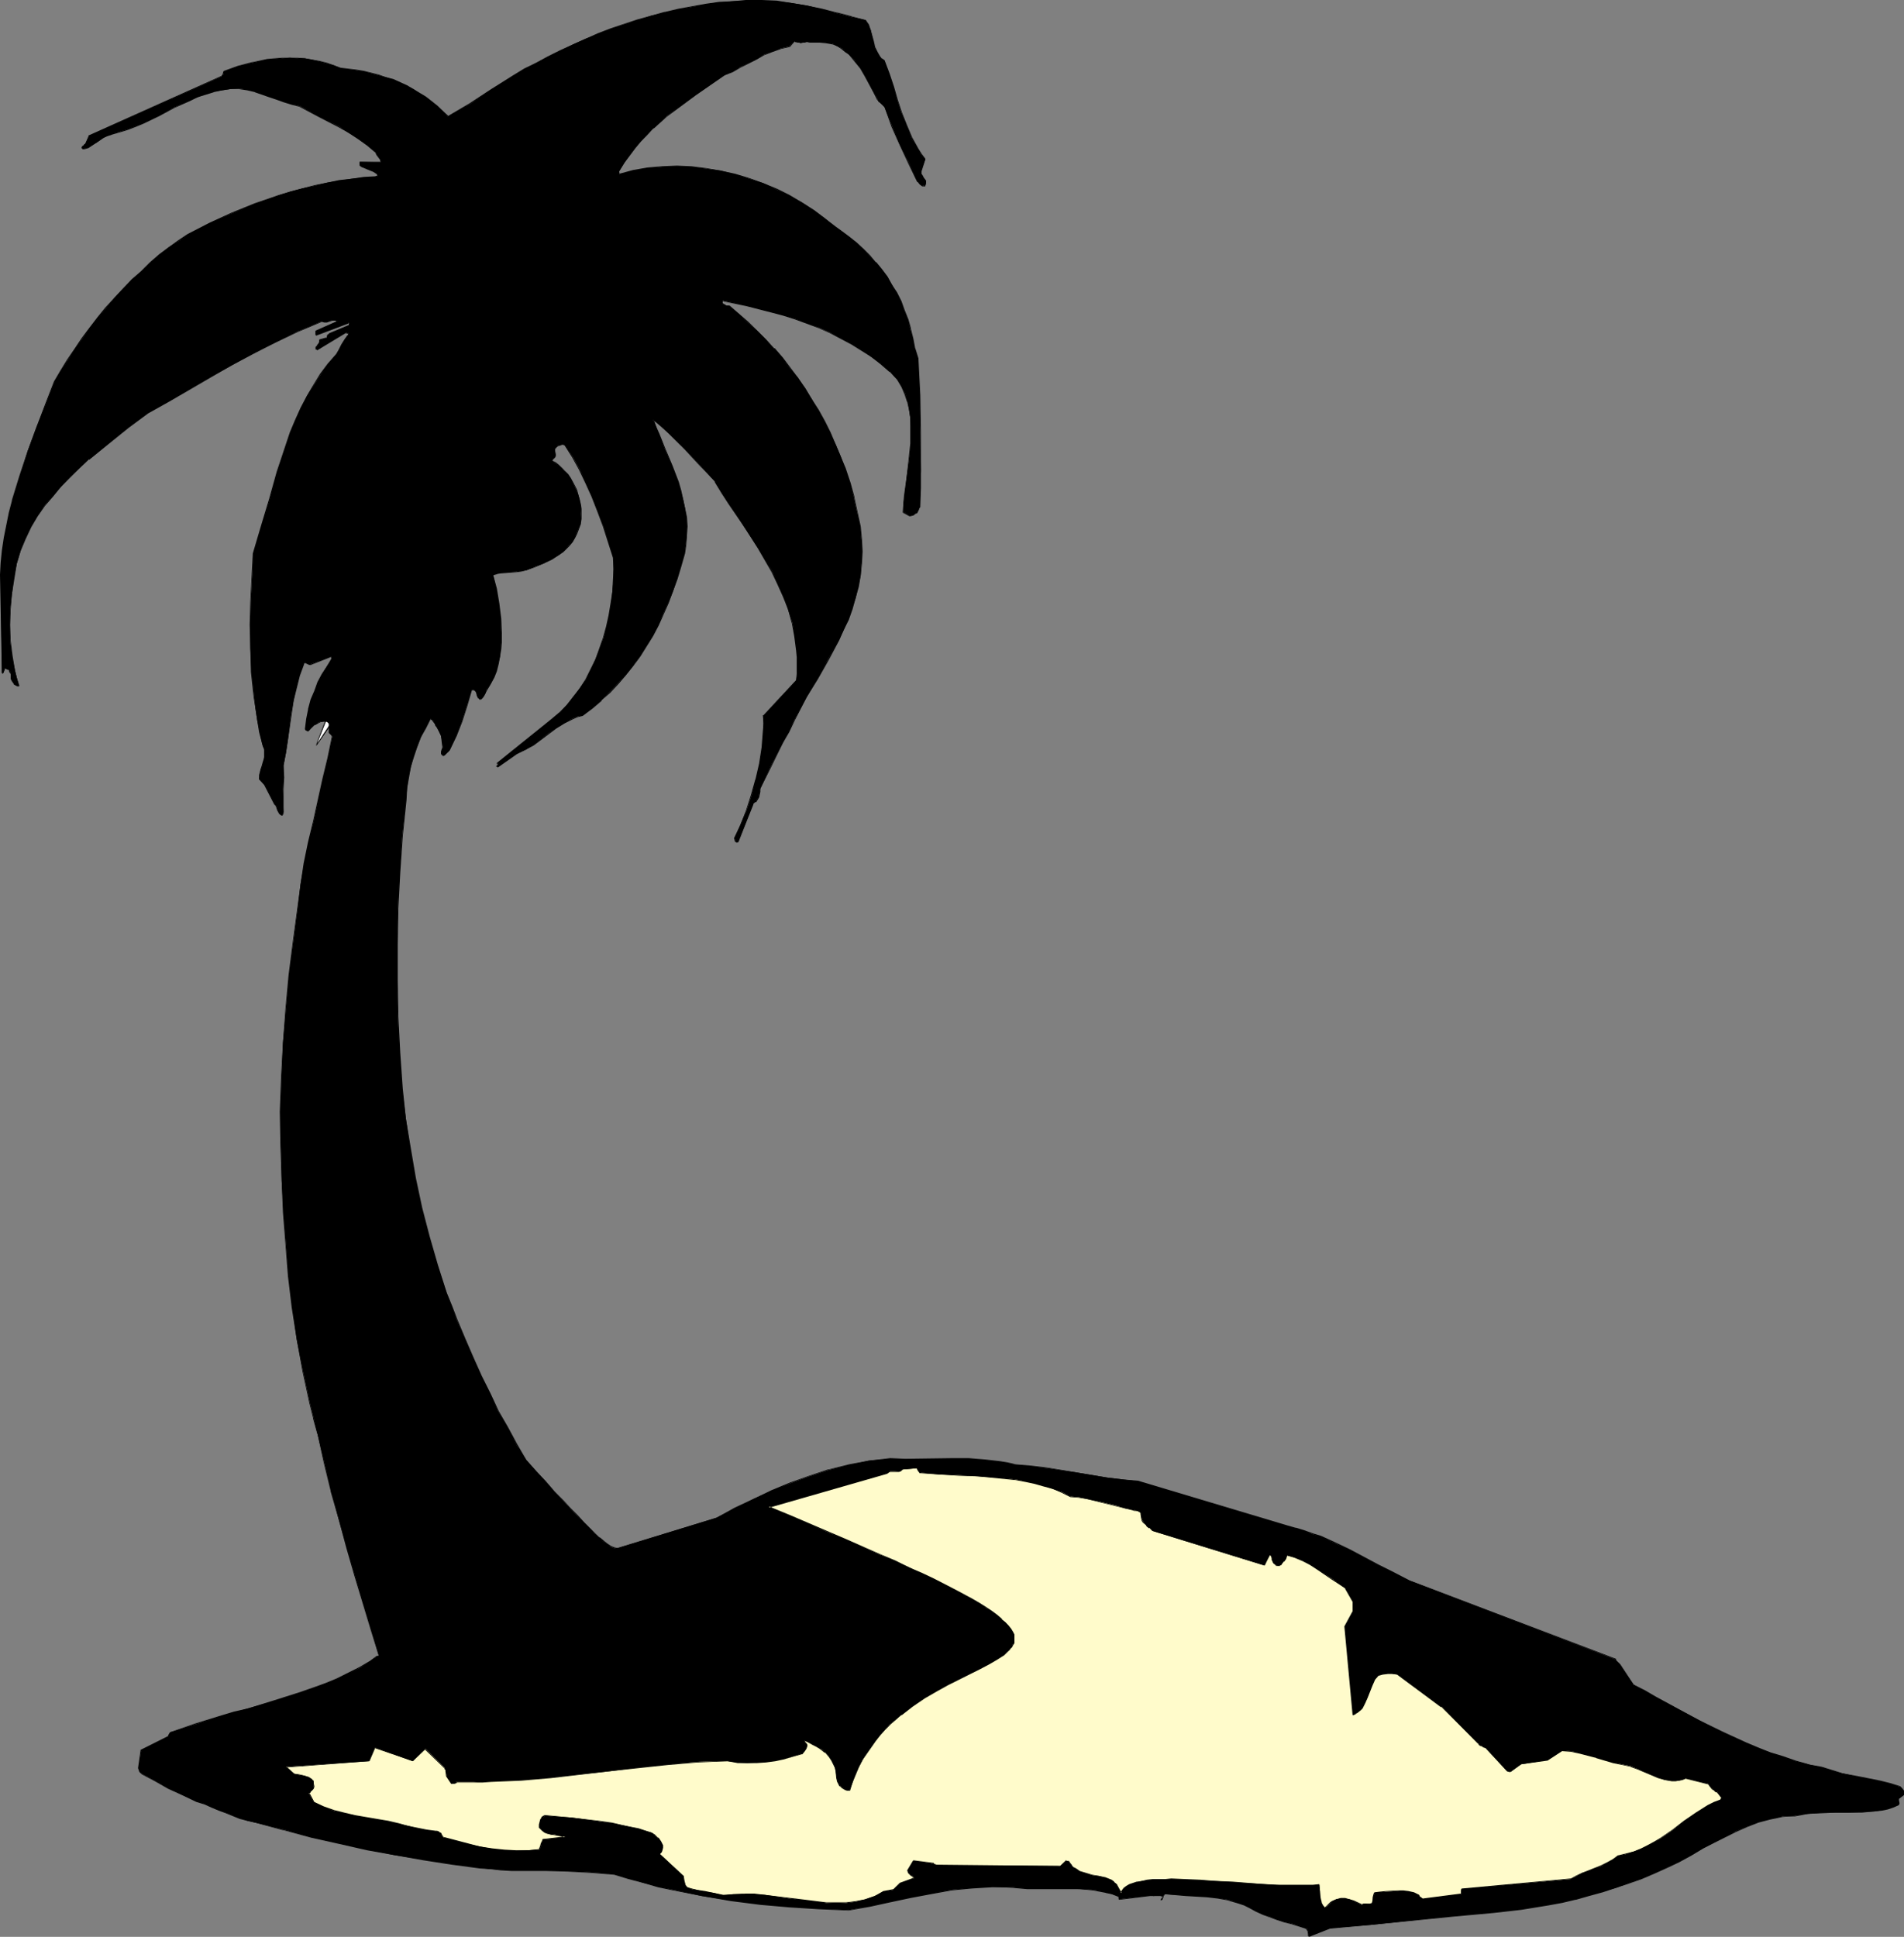 <?xml version="1.0" encoding="UTF-8" standalone="no"?>
<svg
   version="1.0"
   width="129.766mm"
   height="131.988mm"
   id="svg19"
   sodipodi:docname="Palm Tree 24.wmf"
   xmlns:inkscape="http://www.inkscape.org/namespaces/inkscape"
   xmlns:sodipodi="http://sodipodi.sourceforge.net/DTD/sodipodi-0.dtd"
   xmlns="http://www.w3.org/2000/svg"
   xmlns:svg="http://www.w3.org/2000/svg">
  <rect width="100%" height="100%" fill="#808080" stroke="none"/>
  <sodipodi:namedview
     id="namedview19"
     pagecolor="#ffffff"
     bordercolor="#000000"
     borderopacity="0.25"
     inkscape:showpageshadow="2"
     inkscape:pageopacity="0.0"
     inkscape:pagecheckerboard="0"
     inkscape:deskcolor="#d1d1d1"
     inkscape:document-units="mm" />
  <defs
     id="defs1">
    <pattern
       id="WMFhbasepattern"
       patternUnits="userSpaceOnUse"
       width="6"
       height="6"
       x="0"
       y="0" />
  </defs>
  <path
     style="fill:#ffffff;fill-opacity:1;fill-rule:evenodd;stroke:none"
     d="M 97.606,478.652 H 96.798 Z"
     id="path1" />
  <path
     style="fill:#000000;fill-opacity:1;fill-rule:evenodd;stroke:none"
     d="m 97.606,478.652 v -0.162 h -0.808 v 0.162 h 0.808 v -0.162 h -0.808 v 0.162 h 0.808 v -0.162 z"
     id="path2" />
  <path
     style="fill:#ffffff;fill-opacity:1;fill-rule:evenodd;stroke:none"
     d="M 97.606,478.652 H 96.798 Z"
     id="path3" />
  <path
     style="fill:#000000;fill-opacity:1;fill-rule:evenodd;stroke:none"
     d="m 97.606,478.652 v -0.162 h -0.808 v 0.162 h 0.808 v -0.162 h -0.808 v 0.162 h 0.808 v -0.162 z"
     id="path4" />
  <path
     style="fill:#ffffff;fill-opacity:1;fill-rule:evenodd;stroke:none"
     d="m 88.072,182.12 -6.787,10.019 3.555,-8.565 0.162,-0.323 0.323,-0.323 0.97,-0.323 1.131,-0.323 0.97,-0.323 z"
     id="path5" />
  <path
     style="fill:#000000;fill-opacity:1;fill-rule:evenodd;stroke:none"
     d="m 87.91,182.12 v 0 l -6.626,10.019 h 0.162 l 3.394,-8.565 0.323,-0.323 v 0.162 l 0.323,-0.323 0.97,-0.323 0.97,-0.323 0.97,-0.485 -0.162,-0.162 -0.323,0.323 0.162,0.162 0.323,-0.323 -0.162,-0.162 -0.97,0.323 -0.97,0.323 -0.97,0.485 -0.323,0.162 -0.162,0.162 -0.162,0.162 -3.394,8.726 h 0.162 l 6.787,-9.857 h -0.162 z"
     id="path6" />
  <path
     style="fill:#ffffff;fill-opacity:1;fill-rule:evenodd;stroke:none"
     d="m 88.072,182.12 -6.787,10.019 3.555,-8.565 0.162,-0.323 0.323,-0.323 0.97,-0.323 1.131,-0.323 0.97,-0.323 z"
     id="path7" />
  <path
     style="fill:#000000;fill-opacity:1;fill-rule:evenodd;stroke:none"
     d="m 87.91,182.12 v 0 l -6.626,10.019 h 0.162 l 3.394,-8.565 0.323,-0.323 v 0.162 l 0.323,-0.323 0.97,-0.323 0.97,-0.323 0.97,-0.485 -0.162,-0.162 -0.323,0.323 0.162,0.162 0.323,-0.323 -0.162,-0.162 -0.97,0.323 -0.97,0.323 -0.97,0.485 -0.323,0.162 -0.162,0.162 -0.162,0.162 -3.394,8.726 h 0.162 l 6.787,-9.857 h -0.162 z"
     id="path8" />
  <path
     style="fill:#000000;fill-opacity:1;fill-rule:evenodd;stroke:none"
     d="m 97.606,426.456 -0.485,0.162 -0.485,0.323 -0.485,0.323 -0.646,0.485 -2.747,1.778 -2.909,1.454 -3.07,1.454 -3.07,1.131 -3.232,1.293 -3.232,1.131 -6.626,2.101 -6.787,1.939 -3.394,0.97 -3.394,0.97 -6.626,2.101 -6.626,2.101 -0.162,0.485 -0.162,0.323 v 0.162 l -7.11,3.717 -0.646,4.525 0.162,0.485 0.162,0.485 0.323,0.323 0.162,0.162 3.394,1.778 3.555,1.939 3.555,1.778 3.717,1.616 1.939,0.646 1.939,0.808 1.778,0.808 1.778,0.646 3.717,1.454 1.778,0.646 2.101,0.485 7.272,1.778 7.11,1.939 7.272,1.616 7.11,1.616 7.272,1.454 7.272,1.131 7.272,1.131 7.272,0.97 2.586,0.323 2.747,0.162 2.747,0.162 h 2.747 5.979 l 5.818,0.162 5.979,0.323 5.979,0.485 3.878,1.131 3.717,1.131 3.717,0.97 3.878,0.808 7.434,1.616 7.434,1.131 7.595,0.97 7.434,0.646 7.595,0.485 7.757,0.323 5.494,-0.97 5.171,-1.131 5.333,-1.131 5.171,-0.97 5.333,-0.97 5.171,-0.485 2.586,-0.162 2.747,-0.162 2.586,0.162 h 2.747 l 3.555,0.323 h 3.394 6.949 l 3.394,0.162 3.232,0.162 3.394,0.646 1.616,0.485 1.616,0.485 v 0 0.162 l 0.162,0.323 v 0.323 l 7.918,-0.97 0.97,0.162 0.97,-0.162 h 0.808 l 0.323,0.162 0.323,0.323 -0.162,0.323 v 0.162 l -0.162,0.162 h -0.323 l 0.97,-1.454 5.494,0.323 2.747,0.162 2.747,0.162 2.747,0.323 2.747,0.485 2.747,0.808 1.293,0.485 1.293,0.646 1.778,0.97 1.778,0.808 1.778,0.646 1.939,0.808 1.778,0.485 1.939,0.485 3.717,1.131 0.323,0.323 0.162,0.485 v 0.485 l 0.162,0.808 5.494,-2.101 10.504,-0.808 21.008,-2.262 5.333,-0.485 5.333,-0.485 7.11,-0.808 6.949,-1.131 3.555,-0.646 3.394,-0.808 3.555,-0.97 3.394,-0.97 3.555,-0.97 3.394,-1.293 3.232,-1.131 3.394,-1.454 3.232,-1.454 3.07,-1.454 3.07,-1.616 3.07,-1.778 5.494,-2.909 2.747,-1.454 3.07,-1.293 2.909,-1.131 3.07,-0.808 1.616,-0.323 1.454,-0.323 h 1.616 l 1.616,-0.162 1.778,-0.323 1.616,-0.162 3.555,-0.323 h 3.555 3.394 l 3.394,-0.162 3.394,-0.162 1.616,-0.323 1.616,-0.323 1.454,-0.485 1.454,-0.646 v -0.323 -0.485 l -0.162,-0.485 v -0.162 l 1.293,-0.97 v -0.97 l -0.485,-0.808 -0.162,-0.162 -0.323,-0.162 -2.424,-0.808 -2.586,-0.646 -4.848,-0.97 -5.171,-1.131 -2.424,-0.646 -2.586,-0.808 -3.555,-0.808 -3.232,-0.808 -3.394,-1.131 -3.232,-1.131 -3.07,-1.131 -3.07,-1.293 -6.141,-2.747 -5.818,-3.07 -5.818,-3.07 -5.656,-3.07 -2.747,-1.454 -2.747,-1.616 -3.555,-5.171 -0.162,-0.323 -0.485,-0.323 -0.323,-0.485 -0.162,-0.162 v 0 l -53.166,-20.361 -4.04,-1.939 -3.717,-1.939 -7.434,-3.878 -3.717,-1.778 -3.878,-1.778 -2.101,-0.646 -2.101,-0.808 -2.262,-0.646 -2.262,-0.646 -38.299,-11.473 -3.878,-0.485 -4.04,-0.485 -7.757,-1.293 -7.757,-1.131 -4.04,-0.485 -3.878,-0.323 -2.101,-0.485 -1.939,-0.323 -4.202,-0.485 -4.04,-0.323 h -4.04 l -8.242,0.162 h -4.04 l -3.878,-0.162 -5.494,0.485 -5.171,1.131 -5.171,1.293 -5.01,1.616 -4.848,1.778 -4.848,1.939 -4.686,2.101 -4.686,2.424 -4.848,2.424 -25.21,7.757 -0.646,0.162 -0.646,-0.162 -0.808,-0.323 -0.808,-0.646 -0.97,-0.646 -0.97,-0.97 -1.293,-1.131 -1.293,-1.293 -1.616,-1.616 -1.616,-1.616 -1.778,-1.939 -1.939,-2.101 -2.101,-2.262 -2.262,-2.586 -2.424,-2.586 -2.586,-2.909 -2.586,-4.04 -2.262,-4.363 -2.424,-4.202 -2.101,-4.525 -2.262,-4.525 -2.101,-4.686 -2.101,-4.686 -2.101,-5.01 -1.293,-3.394 -1.293,-3.555 -2.424,-7.272 -2.101,-7.272 -1.939,-7.433 -1.616,-7.595 -1.293,-7.595 -1.131,-7.757 -0.97,-7.757 -0.646,-9.211 -0.485,-9.373 -0.162,-9.211 v -9.373 l 0.162,-9.211 0.485,-9.211 0.646,-9.373 0.97,-9.373 0.323,-3.07 0.323,-2.747 0.646,-2.747 0.646,-2.586 0.97,-2.586 0.97,-2.424 1.131,-2.424 1.293,-2.424 0.485,0.323 0.323,0.323 0.485,0.808 0.162,0.323 0.162,0.485 0.646,0.97 0.485,1.293 0.323,1.454 0.162,1.454 -0.162,0.646 -0.323,0.646 0.162,0.323 0.162,0.323 0.323,0.162 0.323,-0.162 0.485,-0.485 0.323,-0.162 0.323,-0.485 1.778,-3.717 1.454,-3.717 1.293,-4.04 1.131,-4.04 0.485,-0.162 0.485,0.162 0.162,0.323 0.162,0.323 0.323,0.646 0.323,0.808 0.162,0.162 h 0.485 l 0.323,-0.323 0.485,-0.646 0.323,-0.485 0.162,-0.808 1.131,-1.616 0.808,-1.616 0.646,-1.778 0.485,-1.778 0.485,-1.778 0.162,-1.939 0.162,-1.939 v -1.939 l -0.162,-4.04 -0.485,-3.878 -0.646,-3.878 -0.808,-3.555 0.97,-0.323 0.97,-0.162 2.101,-0.162 2.101,-0.162 1.131,-0.162 1.293,-0.162 2.262,-0.97 2.262,-0.808 2.101,-1.131 1.939,-1.131 0.808,-0.808 0.97,-0.808 0.646,-0.808 0.808,-0.97 0.646,-0.97 0.485,-1.131 0.485,-1.131 0.485,-1.454 0.162,-1.131 v -1.293 -1.293 l -0.162,-1.131 -0.162,-1.293 -0.323,-1.131 -0.485,-1.131 -0.485,-1.131 -1.131,-2.101 -0.646,-0.97 -0.808,-0.808 -0.646,-0.808 -0.808,-0.646 -0.97,-0.646 -0.808,-0.485 0.162,-0.485 0.323,-0.162 0.162,-0.485 0.162,-0.323 v -0.323 l -0.162,-0.808 v -0.485 l 0.162,-0.323 0.323,-0.162 0.323,-0.485 0.646,-0.162 0.646,-0.162 0.485,0.162 2.101,3.07 1.778,3.232 1.616,3.394 1.616,3.717 1.454,3.717 1.454,3.878 1.293,3.878 1.293,4.202 v 2.909 2.909 l -0.323,3.07 -0.323,3.07 -0.485,2.909 -0.646,2.909 -0.808,2.909 -0.97,2.747 -1.131,2.747 -1.131,2.586 -1.293,2.586 -1.616,2.262 -1.616,2.424 -1.778,1.939 -1.778,1.939 -1.939,1.616 -14.059,11.473 0.162,0.162 v 0 l -0.162,0.323 -0.162,0.162 v 0.162 h 0.162 l 5.01,-3.394 2.262,-0.97 1.939,-1.293 3.878,-2.909 1.939,-1.293 2.101,-1.293 2.262,-1.293 1.293,-0.485 1.293,-0.323 2.424,-1.939 2.424,-1.939 2.101,-2.101 2.101,-2.262 2.101,-2.262 1.778,-2.262 1.778,-2.424 1.616,-2.586 1.616,-2.586 1.454,-2.909 1.293,-2.747 1.293,-2.909 1.293,-3.07 0.97,-3.07 0.97,-3.232 0.97,-3.394 0.323,-2.262 0.323,-2.424 v -2.262 l -0.162,-2.424 -0.323,-2.262 -0.485,-2.262 -0.646,-2.262 -0.646,-2.262 -1.616,-4.202 -1.778,-4.202 -1.616,-3.878 -0.646,-1.939 -0.808,-1.778 2.101,1.778 1.939,1.778 3.878,3.878 3.878,4.04 2.101,2.262 2.101,2.262 1.778,2.747 1.778,2.747 3.717,5.818 3.878,5.818 1.778,2.909 1.778,3.07 1.454,3.232 1.454,3.07 1.131,3.394 1.131,3.394 0.646,3.555 0.485,3.717 0.162,1.778 v 1.939 1.939 l -0.323,2.101 -8.403,8.888 v 2.101 1.939 l -0.162,2.101 -0.162,2.101 -0.646,4.202 -0.97,4.202 -1.131,4.04 -1.293,3.878 -1.616,3.717 -1.454,3.394 0.162,0.485 0.162,0.323 0.323,0.162 h 0.323 l 3.717,-9.696 0.646,-0.646 0.323,-0.162 v -0.323 l 0.485,-0.646 0.162,-0.646 0.162,-0.808 0.162,-0.808 2.747,-5.979 3.07,-5.818 1.454,-2.909 1.454,-2.909 3.232,-5.979 2.747,-4.686 2.747,-5.01 2.747,-5.01 1.293,-2.586 1.131,-2.747 0.97,-2.747 0.97,-2.747 0.646,-2.909 0.646,-2.909 0.162,-3.07 0.162,-3.07 -0.162,-3.07 -0.323,-3.394 -0.808,-3.717 -0.808,-3.717 -0.97,-3.717 -1.293,-3.717 -1.131,-3.232 -1.293,-3.07 -1.454,-2.909 -1.454,-2.909 -1.616,-2.909 -1.616,-2.909 -1.778,-2.747 -1.778,-2.747 -2.101,-2.424 -1.939,-2.586 -2.101,-2.424 -2.101,-2.424 -2.262,-2.262 -2.424,-2.101 -2.424,-2.262 -2.424,-1.939 -0.646,-0.162 -0.646,-0.162 -0.323,-0.162 -0.162,-0.323 v -0.162 l 0.162,-0.485 6.141,1.293 6.302,1.616 3.07,0.808 3.07,0.97 3.07,1.131 3.07,1.131 2.909,1.293 2.909,1.454 2.747,1.454 2.586,1.616 2.424,1.778 2.424,1.778 2.262,1.939 1.939,2.101 1.131,1.778 0.97,1.939 0.646,1.939 0.323,2.101 0.323,2.101 0.162,2.262 v 2.101 2.262 l -0.485,4.525 -0.646,4.363 -0.485,4.525 -0.323,2.101 v 2.101 l 1.616,0.97 h 0.646 l 0.323,-0.162 0.323,-0.323 h 0.162 l 0.323,-0.323 0.485,-0.485 0.162,-0.485 0.162,-0.646 0.162,-4.686 0.162,-4.686 -0.162,-9.696 -0.162,-9.534 -0.485,-9.534 -0.808,-2.424 -0.485,-2.586 -0.646,-2.586 -0.646,-2.424 -0.97,-2.424 -0.808,-2.101 -1.131,-2.262 -1.131,-2.101 -1.293,-2.101 -1.454,-1.778 -1.454,-1.939 -1.616,-1.616 -1.616,-1.778 -1.616,-1.616 -1.939,-1.454 -1.778,-1.293 -1.939,-1.293 -2.586,-2.262 -2.909,-2.101 -2.909,-1.939 -3.232,-1.778 -3.394,-1.616 -3.394,-1.616 -3.555,-1.131 -3.717,-1.131 -3.717,-0.97 -3.717,-0.485 -3.878,-0.485 -3.717,-0.162 -3.878,0.162 -3.717,0.323 -3.717,0.646 -3.555,0.97 v -0.646 -0.162 l 1.293,-2.101 1.293,-2.101 1.454,-1.778 1.616,-1.778 1.616,-1.778 1.616,-1.616 3.394,-3.07 3.555,-2.747 3.717,-2.586 7.595,-5.171 2.101,-0.97 1.939,-1.131 4.202,-2.101 1.939,-1.131 2.101,-0.808 2.262,-0.808 2.101,-0.485 1.454,-1.293 0.808,0.162 0.323,0.162 h 0.323 0.646 l 0.485,-0.162 0.485,-0.162 0.808,0.162 h 0.97 l 1.616,0.162 h 1.616 l 0.97,0.162 0.808,0.162 1.131,0.646 1.131,0.485 0.97,0.808 0.808,0.808 1.616,1.616 1.454,1.939 1.131,1.939 1.131,2.101 0.97,1.939 1.131,1.939 0.162,0.485 0.485,0.485 0.646,0.485 0.485,0.646 1.939,4.848 1.939,4.686 2.262,4.525 2.101,4.363 0.323,0.808 0.646,0.646 0.485,0.323 h 0.323 0.485 l 0.162,-0.646 v -0.646 l -0.485,-0.646 -0.485,-0.485 -0.323,-0.646 v -0.646 l 1.131,-3.07 -1.131,-1.293 -0.808,-1.454 -1.616,-2.747 -1.293,-3.232 -1.293,-3.232 -1.131,-3.394 -0.97,-3.394 -1.131,-3.394 -1.131,-3.232 -0.646,-0.485 -0.485,-0.485 -0.808,-1.131 -0.646,-1.454 -0.323,-1.454 -0.646,-2.909 -0.646,-1.293 -0.646,-1.293 -3.717,-0.808 -3.717,-0.97 -3.717,-0.97 -3.878,-0.97 -3.878,-0.646 -4.04,-0.485 -3.878,-0.162 h -2.101 -1.939 l -3.394,0.162 -3.555,0.323 -3.394,0.485 -3.555,0.646 -3.555,0.646 -3.394,0.808 -3.555,0.808 -3.394,1.131 -3.555,1.131 -3.394,1.131 -3.232,1.293 -3.394,1.293 -3.232,1.454 -3.232,1.616 -3.07,1.454 -3.07,1.616 -3.07,1.616 -2.909,1.778 -5.656,3.555 -5.494,3.717 -2.747,1.616 -2.909,1.616 -1.293,-1.454 -1.454,-1.293 -1.454,-1.131 -1.454,-1.131 -1.616,-0.97 -1.616,-1.131 -1.778,-0.808 -1.616,-0.808 -1.778,-0.808 -1.939,-0.646 -1.939,-0.485 -1.778,-0.485 -1.939,-0.485 -1.939,-0.323 -4.04,-0.485 -1.778,-0.808 -1.939,-0.485 -1.778,-0.485 -1.939,-0.485 -1.778,-0.323 h -1.939 l -1.939,-0.162 -1.939,0.162 -3.878,0.323 -3.717,0.808 -3.717,0.97 -3.717,1.293 -0.162,0.808 -0.323,0.162 -0.162,0.323 -34.098,15.352 -0.97,1.939 -0.323,0.323 -0.323,0.485 -0.162,0.162 v 0.162 l 0.162,0.162 h 0.162 l 1.293,-0.323 0.808,-0.485 1.616,-0.97 1.454,-1.131 0.97,-0.323 0.97,-0.485 2.262,-0.646 2.101,-0.646 2.101,-0.808 1.939,-0.808 4.04,-1.939 3.878,-2.101 3.878,-1.778 2.101,-0.808 1.939,-0.808 2.101,-0.646 2.262,-0.323 2.101,-0.323 2.262,-0.162 2.101,0.323 2.101,0.485 3.717,1.293 1.778,0.646 1.939,0.646 1.939,0.646 2.101,0.485 5.01,2.747 5.171,2.586 2.424,1.616 2.424,1.454 2.262,1.616 2.262,1.778 0.162,0.485 0.162,0.323 0.485,0.646 0.485,0.646 v 0.323 0.323 l -5.333,-0.162 -0.162,0.485 0.162,0.323 0.162,0.323 0.162,0.162 1.454,0.485 1.778,0.646 0.485,0.323 0.323,0.323 0.162,0.323 v 0.162 l -0.162,0.162 -0.323,0.162 -3.07,0.162 -3.232,0.323 -3.07,0.485 -3.07,0.485 -3.232,0.808 -3.07,0.646 -3.07,0.808 -3.07,0.97 -6.141,2.262 -5.979,2.424 -5.818,2.586 -5.494,2.909 -2.424,1.616 -2.586,1.616 -2.424,1.939 -2.424,2.101 -2.262,2.101 -2.424,2.262 -2.262,2.262 -2.262,2.424 -2.101,2.586 -2.101,2.586 -2.101,2.586 -1.939,2.747 -1.939,2.747 -1.778,2.747 -1.778,2.747 -1.616,2.747 -2.262,5.818 -2.424,5.979 -2.262,6.141 -1.939,6.464 -1.939,6.302 -0.808,3.07 -0.646,3.232 -0.646,3.232 -0.485,3.232 -0.323,3.232 -0.162,3.07 0.323,25.371 0.323,-0.162 0.162,-0.162 v -0.485 l 0.162,-0.323 0.162,-0.162 h 0.162 l 0.646,0.323 0.323,0.323 0.323,0.485 v 0.485 0.97 l 0.485,0.808 0.323,0.646 0.646,0.485 H 4.525 4.848 L 4.363,174.687 3.878,172.748 3.07,168.869 2.586,164.991 v -4.04 -3.878 l 0.485,-4.04 0.485,-4.04 0.808,-4.04 0.97,-3.232 1.131,-3.07 1.454,-2.909 1.778,-2.909 1.778,-2.586 2.101,-2.586 2.262,-2.424 2.262,-2.424 2.424,-2.262 2.424,-2.262 5.171,-4.202 5.01,-4.04 4.848,-3.717 5.656,-3.07 10.827,-6.302 5.333,-2.909 5.494,-3.07 5.656,-2.747 5.818,-2.909 3.07,-1.293 3.07,-1.293 0.646,0.162 h 0.646 l 0.97,-0.323 0.485,-0.162 h 0.485 l 0.323,0.162 0.485,0.162 -5.656,2.586 v 0.97 l 8.565,-3.232 0.162,0.162 v 0.323 0.323 h -0.162 l -5.01,2.101 -0.323,0.323 -0.162,0.323 -0.162,0.323 -0.162,0.162 -1.778,0.485 v 0.485 l -0.162,0.323 -0.162,0.485 -0.162,0.323 -0.323,0.162 v 0.323 0.323 l 0.323,0.162 7.272,-4.525 h 0.323 l 0.323,0.162 0.162,0.162 v 0.162 l -0.162,0.162 -0.808,1.131 -0.808,1.293 -0.646,1.293 -0.808,1.293 -2.101,2.424 -1.939,2.747 -1.778,2.747 -1.778,2.909 -1.454,3.07 -1.454,3.07 -1.293,3.232 -1.131,3.232 -2.262,6.949 -1.939,6.787 -2.101,7.11 -2.101,6.949 -0.323,6.141 -0.323,6.141 -0.162,6.141 v 5.979 l 0.323,6.141 0.646,6.141 0.323,3.07 0.485,3.232 0.646,3.07 0.646,3.07 0.323,0.646 0.162,0.646 0.162,1.131 -0.162,1.131 -0.162,0.97 -0.323,1.131 -0.485,1.131 -0.162,1.131 -0.162,1.131 1.454,1.454 2.586,5.01 0.323,0.323 0.162,0.323 0.323,0.97 0.323,0.808 0.323,0.162 0.323,0.162 0.323,-0.162 v -0.162 l 0.162,-0.485 -0.162,-2.909 v -2.909 l 0.162,-3.07 v -3.07 l 0.646,-3.394 0.485,-3.232 0.808,-6.625 0.646,-3.394 0.646,-3.232 0.808,-3.232 1.131,-3.232 0.323,-0.162 h 0.162 l 0.323,0.162 0.485,0.323 h 0.323 l 5.494,-2.101 0.162,0.485 v 0.323 l -1.293,1.778 -1.131,1.939 -1.131,2.262 -0.808,2.101 -0.97,2.424 -0.646,2.424 -0.485,2.424 -0.323,2.586 0.162,0.162 0.162,0.162 0.485,0.162 0.323,-0.323 0.162,-0.323 0.485,-0.485 0.646,-0.485 0.646,-0.485 0.323,-0.162 0.485,-0.162 h 0.97 0.485 l 0.323,0.162 0.323,0.323 0.162,0.323 v 1.939 l 0.323,0.485 0.162,0.162 0.162,0.162 0.162,0.323 -1.131,5.494 -1.293,5.333 -2.424,10.989 -1.293,5.333 -1.131,5.494 -0.97,5.494 -0.646,5.656 -1.131,8.726 -1.131,8.888 -0.808,8.726 -0.808,8.888 -0.323,8.726 -0.323,8.888 0.162,8.888 0.162,8.888 0.485,8.08 0.646,8.241 0.646,8.241 0.97,8.08 1.131,8.241 1.616,8.08 1.778,8.241 0.97,3.878 0.97,4.04 1.778,7.433 1.778,7.272 1.939,7.433 2.101,7.272 2.101,7.272 2.101,6.949 2.101,6.949 z"
     id="path9" />
  <path
     style="fill:#000000;fill-opacity:1;fill-rule:evenodd;stroke:none"
     d="m 97.606,426.617 v -0.162 h -0.485 v 0 l -0.485,0.323 -0.646,0.485 -0.646,0.485 -2.747,1.616 -2.909,1.454 -2.909,1.454 -3.07,1.293 -3.232,1.131 -3.232,1.131 -6.626,2.101 -6.787,2.101 -3.555,0.808 -3.232,0.97 -6.787,2.101 -6.464,2.262 v 0 l -0.323,0.485 -0.162,0.323 v 0.162 0 l -7.11,3.555 v 0.162 l -0.646,4.525 0.162,0.485 v 0 l 0.162,0.485 0.323,0.323 v 0 l 0.323,0.323 v 0 l 3.394,1.778 3.394,1.939 3.555,1.616 3.717,1.778 2.101,0.646 1.778,0.808 1.939,0.808 1.778,0.646 3.555,1.454 1.939,0.485 v 0 l 2.101,0.485 v 0 l 7.11,1.939 h 0.162 l 7.11,1.939 7.272,1.616 7.11,1.616 7.272,1.293 7.272,1.293 7.272,1.131 7.272,0.97 2.586,0.162 2.747,0.323 2.747,0.162 h 8.726 l 5.818,0.162 5.979,0.323 5.979,0.485 v 0 l 3.717,1.131 3.717,0.97 3.878,1.131 v 0 l 3.878,0.808 7.434,1.454 7.434,1.293 7.595,0.97 7.434,0.646 7.595,0.485 7.757,0.323 5.494,-0.97 5.171,-1.131 5.333,-1.131 5.171,-0.97 5.333,-0.97 5.171,-0.485 2.586,-0.162 2.747,-0.162 h 2.586 l 2.747,0.162 3.555,0.323 h 3.394 6.949 3.394 l 3.232,0.323 3.394,0.646 h -0.162 l 1.616,0.323 1.616,0.646 v -0.162 0.162 l 0.162,0.162 v -0.162 0.323 0.323 l 0.162,0.162 7.918,-0.97 h 0.97 0.97 0.808 v 0 l 0.323,0.162 v -0.162 l 0.323,0.323 -0.162,-0.162 -0.162,0.323 v 0.323 0 h -0.162 0.162 -0.323 l 0.162,0.162 0.97,-1.454 h -0.162 l 5.494,0.485 2.747,0.162 2.747,0.162 2.747,0.323 2.747,0.485 h -0.162 l 2.747,0.808 1.454,0.485 1.293,0.646 1.778,0.97 1.778,0.808 1.778,0.646 1.778,0.646 1.939,0.646 1.939,0.485 3.555,1.131 v 0 l 0.323,0.323 v 0 l 0.162,0.323 v 0 l 0.162,0.485 v 0.808 l 0.323,0.162 5.333,-2.101 v 0 l 10.504,-0.97 21.008,-2.101 5.333,-0.485 5.333,-0.485 7.11,-0.808 6.949,-1.131 3.555,-0.646 3.394,-0.808 h 0.162 l 3.394,-0.97 3.555,-0.97 3.394,-1.131 3.394,-1.131 3.232,-1.131 3.394,-1.454 3.232,-1.454 3.07,-1.454 3.232,-1.778 2.909,-1.778 5.494,-2.747 2.909,-1.454 2.909,-1.293 2.909,-1.131 3.07,-0.808 v 0 l 1.616,-0.323 1.454,-0.323 1.616,-0.162 h 1.616 l 1.778,-0.323 1.616,-0.323 3.555,-0.162 3.555,-0.162 h 3.394 3.394 l 3.394,-0.323 1.616,-0.162 1.616,-0.323 v 0 l 1.454,-0.485 1.454,-0.646 v -0.162 l 0.162,-0.323 -0.162,-0.485 v 0 -0.485 0 -0.162 l -0.162,0.162 1.454,-1.131 v 0 -1.131 l -0.485,-0.646 v 0 l -0.323,-0.323 v 0 l -0.162,-0.162 -2.586,-0.808 v 0 l -2.586,-0.646 -4.848,-0.97 -5.171,-0.97 h 0.162 l -2.586,-0.808 -2.586,-0.808 v 0 l -3.555,-0.646 h 0.162 l -3.394,-0.97 -3.232,-1.131 -3.232,-0.97 -3.232,-1.293 -3.07,-1.293 -5.979,-2.747 -5.979,-2.909 -5.656,-3.07 -5.656,-3.07 -2.747,-1.616 -2.909,-1.454 v 0 l -3.394,-5.171 -0.323,-0.323 v 0 l -0.808,-0.808 v 0 -0.162 0 0 -0.162 l -53.166,-20.2 -4.04,-2.101 -3.878,-1.939 -7.272,-3.878 -3.717,-1.778 -3.878,-1.778 -2.101,-0.646 -2.262,-0.808 -2.101,-0.646 h -0.162 l -2.262,-0.646 v 0 L 293.142,381.37 v 0 l -3.878,-0.323 -4.04,-0.485 -7.757,-1.293 -7.757,-1.293 -4.04,-0.485 -3.878,-0.323 -2.101,-0.162 2.101,0.485 3.878,0.323 4.04,0.323 7.757,1.293 7.757,1.293 4.04,0.485 3.878,0.485 h -0.162 l 38.299,11.473 h 0.162 l 2.262,0.646 v 0 l 2.262,0.646 2.101,0.646 2.101,0.808 3.878,1.616 3.717,1.939 7.272,3.717 3.878,2.101 4.04,1.939 53.166,20.2 h -0.162 v 0 0 l 0.162,0.323 v 0 l 0.808,0.808 v 0 l 0.162,0.162 3.555,5.333 v 0 l 2.909,1.616 2.747,1.454 5.656,3.07 5.818,3.07 5.818,3.07 5.979,2.747 3.232,1.293 3.07,1.131 3.232,1.131 3.232,0.97 3.394,0.97 v 0 l 3.555,0.808 h -0.162 l 2.586,0.808 2.586,0.646 v 0 l 5.171,1.131 4.848,0.97 2.586,0.646 h -0.162 l 2.586,0.646 0.162,0.162 v 0 l 0.323,0.323 h -0.162 l 0.485,0.646 v 0 0.97 l 0.162,-0.162 -1.454,0.97 v 0.162 0.162 0.162 l 0.162,0.485 v -0.162 0.485 0.323 -0.162 l -1.454,0.646 -1.454,0.485 h 0.162 l -1.616,0.323 -1.616,0.323 -3.394,0.162 -3.394,0.162 h -3.394 -3.555 l -3.555,0.323 -1.616,0.162 -1.778,0.485 h -1.616 l -1.616,0.162 -1.454,0.162 -1.616,0.323 h -0.162 l -3.07,0.808 -2.909,1.293 -2.909,1.293 -2.909,1.293 -5.333,2.909 -3.07,1.778 -3.07,1.616 -3.232,1.616 -3.232,1.293 -3.232,1.454 -3.394,1.293 -3.394,1.131 -3.394,0.97 -3.394,0.97 -3.555,0.97 v 0 l -3.394,0.808 -3.555,0.646 -6.949,1.131 -7.11,0.808 -5.333,0.485 -5.333,0.485 -21.008,2.262 -10.504,0.808 v 0 l -5.494,2.101 0.162,0.162 -0.162,-0.808 -0.162,-0.485 v -0.162 l -0.162,-0.323 v 0 l -0.323,-0.323 v -0.162 l -3.717,-0.97 -1.778,-0.646 -1.939,-0.485 -1.939,-0.646 -1.778,-0.808 -1.778,-0.808 -1.616,-0.97 -1.454,-0.646 -1.293,-0.485 -2.747,-0.646 v 0 l -2.747,-0.646 -2.747,-0.323 -2.747,-0.162 -2.747,-0.162 -5.494,-0.323 v 0 l -0.97,1.616 v 0.162 l 0.323,-0.162 h 0.162 v -0.162 0 -0.162 0 l 0.323,-0.323 -0.162,-0.162 -0.162,-0.162 v -0.162 l -0.485,-0.162 v 0 h -0.808 l -0.97,0.162 -0.97,-0.162 -7.918,1.131 h 0.162 v -0.323 l -0.162,-0.323 v 0 l -0.162,-0.162 v 0 0 -0.162 l -1.616,-0.485 -1.616,-0.485 v 0 l -3.394,-0.485 -3.232,-0.323 -3.394,-0.162 h -6.949 -3.394 l -3.555,-0.162 -2.747,-0.162 -2.586,-0.162 -2.747,0.162 -2.586,0.162 -5.171,0.646 -5.333,0.808 -5.171,0.97 -5.333,1.131 -5.171,1.131 -5.494,1.131 -7.757,-0.485 -7.595,-0.485 -7.434,-0.646 -7.595,-0.97 -7.434,-1.131 -7.434,-1.454 -3.878,-0.97 v 0 l -3.717,-0.97 -3.717,-1.131 -3.878,-1.131 v 0 l -5.979,-0.323 -5.979,-0.485 -5.818,-0.162 h -8.726 l -2.747,-0.162 -2.747,-0.162 -2.586,-0.323 -7.272,-0.97 -7.272,-1.131 -7.272,-1.131 -7.272,-1.454 -7.11,-1.616 -7.272,-1.616 -7.11,-1.778 v 0 l -7.11,-1.939 h -0.162 l -2.101,-0.485 h 0.162 l -1.939,-0.646 -3.555,-1.293 -1.778,-0.808 -1.939,-0.808 -1.778,-0.646 -2.101,-0.808 -3.717,-1.616 -3.555,-1.778 -3.394,-1.778 -3.555,-1.778 v 0 l -0.162,-0.162 v 0 l -0.162,-0.485 -0.162,-0.323 v 0 l -0.162,-0.485 0.485,-4.525 v 0.162 l 7.11,-3.717 v 0 l 0.162,-0.162 0.162,-0.323 0.162,-0.485 v 0 l 6.464,-2.262 6.626,-1.939 3.394,-0.97 3.555,-0.97 6.626,-1.939 6.787,-2.101 3.232,-1.131 3.232,-1.293 3.07,-1.293 2.909,-1.293 2.909,-1.616 2.747,-1.616 0.646,-0.485 0.485,-0.485 0.646,-0.162 h -0.162 l 0.485,-0.162 0.162,-0.162 z"
     id="path10" />
  <path
     style="fill:#000000;fill-opacity:1;fill-rule:evenodd;stroke:none"
     d="m 261.792,377.169 -2.101,-0.485 -1.939,-0.323 -4.202,-0.485 -4.04,-0.323 h -4.04 l -12.282,0.162 -3.878,-0.162 -5.494,0.646 -5.171,0.97 -5.171,1.293 h -0.162 l -4.848,1.616 -5.01,1.778 -4.686,1.939 -4.686,2.262 -4.848,2.262 -4.686,2.586 -25.371,7.757 h 0.162 -0.646 0.162 l -0.646,-0.162 -0.808,-0.323 -0.97,-0.646 -0.808,-0.646 -1.131,-0.97 v 0.162 l -1.293,-1.293 -1.293,-1.293 -1.454,-1.454 -1.616,-1.778 -1.778,-1.778 -1.939,-2.101 -2.262,-2.262 -2.262,-2.586 -2.424,-2.586 -2.586,-2.909 v 0 l -2.424,-4.202 -2.262,-4.202 -2.424,-4.202 -2.101,-4.525 -2.262,-4.525 -2.101,-4.686 -2.101,-4.848 -2.101,-5.01 -1.293,-3.394 -1.454,-3.555 -2.262,-7.11 -2.101,-7.272 v 0 l -1.939,-7.433 -1.616,-7.595 -1.293,-7.595 -1.293,-7.757 -0.808,-7.757 -0.646,-9.211 -0.485,-9.373 -0.162,-9.211 v -9.373 l 0.162,-9.211 0.485,-9.211 0.646,-9.373 0.97,-9.373 0.162,-3.07 0.485,-2.747 0.485,-2.747 v 0 l 0.808,-2.586 0.808,-2.424 0.97,-2.586 1.293,-2.262 1.293,-2.586 -0.162,0.162 0.323,0.323 v -0.162 l 0.323,0.485 0.485,0.646 0.162,0.485 0.323,0.323 0.485,0.97 0.646,1.293 v 0 l 0.162,1.454 0.162,1.454 -0.162,0.646 v -0.162 l -0.162,0.646 v 0.162 0.485 l 0.162,0.162 0.162,0.162 0.162,0.162 h 0.162 l 0.323,-0.162 v 0 l 1.293,-1.293 v 0 l 1.778,-3.717 1.454,-3.717 1.293,-4.04 1.131,-3.878 h -0.162 l 0.485,-0.162 0.485,0.162 h -0.162 l 0.323,0.162 v 0 l 0.162,0.323 0.162,0.808 0.323,0.646 h 0.162 l 0.162,0.323 v 0 h 0.485 v 0 l 0.485,-0.485 v 0 l 0.323,-0.485 0.323,-0.646 0.323,-0.646 0.97,-1.616 0.97,-1.778 0.646,-1.616 0.485,-1.939 v 0 l 0.323,-1.778 0.323,-1.939 0.162,-1.939 v -1.939 l -0.162,-4.04 -0.485,-3.878 -0.646,-3.878 -0.97,-3.555 v 0.162 l 1.131,-0.323 h -0.162 l 0.97,-0.162 2.101,-0.162 2.101,-0.162 1.131,-0.162 1.293,-0.323 v 0 l 2.262,-0.808 2.262,-0.97 2.101,-0.97 1.939,-1.293 0.97,-0.646 0.808,-0.808 v 0 l 0.808,-0.808 0.808,-0.97 0.646,-1.131 0.485,-0.97 0.485,-1.293 0.485,-1.293 v -0.162 l 0.162,-1.131 v -1.293 -1.293 l -0.162,-1.131 -0.323,-1.293 v 0 l -0.323,-1.131 -0.323,-1.293 -0.485,-0.97 -1.131,-2.101 -0.646,-0.97 -0.808,-0.808 v 0 l -0.808,-0.808 -0.808,-0.808 v 0 l -0.808,-0.646 -0.97,-0.485 v 0.162 l 0.323,-0.485 h -0.162 l 0.323,-0.162 v 0 l 0.323,-0.323 0.162,-0.323 v -0.162 -0.323 l -0.162,-0.808 v -0.485 0 l 0.162,-0.323 v 0.162 l 0.162,-0.323 0.485,-0.323 0.646,-0.162 h -0.162 l 0.646,-0.162 0.485,0.162 v 0 l 1.939,3.07 1.778,3.232 1.616,3.394 1.616,3.555 1.454,3.717 1.454,3.878 1.293,4.04 1.293,4.04 v 0 l 0.162,2.909 -0.162,2.909 -0.162,3.07 -0.485,3.07 -0.485,2.909 -0.646,2.909 v 0 l -0.808,2.909 -0.97,2.747 -0.97,2.747 -1.293,2.586 -1.293,2.586 -1.454,2.262 -1.778,2.262 -1.616,2.101 v 0 l -1.778,1.778 v 0 l -2.101,1.778 -14.059,11.312 v 0.323 h 0.323 -0.162 l 0.162,0.162 v -0.162 l -0.162,0.323 v -0.162 l -0.323,0.323 v 0 0.162 h 0.162 l 0.162,0.162 h 0.162 l 4.848,-3.394 2.262,-1.131 2.101,-1.131 3.878,-2.909 1.939,-1.454 2.101,-1.293 2.262,-1.131 1.131,-0.485 1.293,-0.323 2.586,-1.939 2.262,-1.939 v -0.162 l 2.262,-1.939 2.101,-2.262 1.939,-2.262 v 0 l 1.939,-2.424 1.454,-2.586 -1.778,2.586 -1.778,2.262 v 0 l -1.939,2.262 -2.101,2.262 -2.262,2.101 v -0.162 l -2.262,1.939 -2.424,1.939 -1.293,0.485 -1.293,0.485 -2.262,1.131 -2.101,1.293 -1.939,1.454 -3.878,2.747 -2.101,1.293 -2.101,0.97 -5.01,3.394 v 0 h -0.162 l 0.162,0.162 v -0.162 l -0.162,0.162 0.323,-0.162 v 0 l 0.162,-0.323 v -0.162 -0.162 h -0.162 l -0.162,-0.162 v 0.323 l 14.059,-11.473 1.939,-1.616 v -0.162 l 1.939,-1.939 v 0 l 1.778,-1.939 1.616,-2.262 1.454,-2.424 1.454,-2.424 1.131,-2.586 1.131,-2.747 0.808,-2.909 0.97,-2.909 v 0 l 0.646,-2.909 0.485,-2.909 0.323,-3.07 0.323,-3.07 v -2.909 -2.909 -0.162 l -1.293,-4.04 -1.454,-4.04 -1.293,-3.878 -1.454,-3.717 -1.616,-3.555 -1.778,-3.394 -1.778,-3.232 -1.939,-3.07 -0.162,-0.162 h -0.485 -0.646 v 0 l -0.646,0.323 -0.485,0.323 -0.162,0.162 h -0.162 v 0.323 0.162 0.485 0.808 0.323 0 l -0.162,0.323 -0.162,0.323 v 0 l -0.162,0.323 h -0.162 l -0.162,0.323 v 0.162 l 0.97,0.485 0.808,0.646 v 0 l 0.808,0.646 0.808,0.808 v 0 l 0.646,0.97 0.646,0.808 1.293,2.101 0.485,1.131 0.323,1.131 0.323,1.293 v -0.162 l 0.162,1.293 0.162,1.131 0.162,1.293 -0.162,1.293 -0.162,1.131 v 0 l -0.323,1.293 -0.485,1.293 -0.646,1.131 -0.646,0.97 -0.646,0.97 -0.808,0.808 v 0 l -0.808,0.646 -0.97,0.808 -1.939,1.131 -2.101,1.131 -2.101,0.97 -2.424,0.808 h 0.162 l -1.293,0.162 -1.131,0.323 h -2.101 l -2.101,0.162 -0.97,0.162 v 0 l -1.131,0.323 v 0.162 l 0.808,3.555 0.646,3.878 0.485,3.878 0.323,4.04 v 1.939 l -0.323,1.939 -0.162,1.939 -0.485,1.778 v 0 l -0.485,1.778 -0.646,1.778 -0.808,1.616 -0.97,1.616 -0.323,0.646 -0.323,0.646 -0.323,0.485 v 0 l -0.485,0.485 0.162,-0.162 h -0.485 0.162 l -0.323,-0.162 h 0.162 l -0.323,-0.646 -0.323,-0.646 -0.162,-0.485 v 0 l -0.323,-0.162 v -0.162 h -0.485 -0.485 l -0.162,0.162 -0.97,3.878 -1.293,4.04 -1.616,3.878 -1.778,3.555 h 0.162 l -1.293,1.293 h 0.162 -0.323 v 0 l -0.162,-0.162 v 0.162 l -0.162,-0.323 -0.162,-0.485 v 0.162 l 0.323,-0.646 v 0 -0.646 -1.454 l -0.323,-1.454 v 0 l -0.485,-1.293 -0.646,-0.97 -0.162,-0.485 -0.162,-0.485 -0.646,-0.646 -0.162,-0.485 h -0.162 l -0.323,-0.323 -0.323,0.162 -1.293,2.424 -1.131,2.424 -0.97,2.424 -0.97,2.424 -0.646,2.586 v 0.162 l -0.646,2.747 -0.323,2.747 -0.323,3.07 -0.808,9.373 -0.808,9.373 -0.323,9.211 -0.323,9.211 v 9.373 l 0.323,9.211 0.323,9.373 0.646,9.211 0.97,7.757 1.131,7.757 1.293,7.595 1.616,7.595 1.939,7.433 v 0.162 l 2.101,7.272 2.424,7.11 1.293,3.555 1.454,3.394 1.939,5.01 2.101,4.848 2.101,4.525 2.262,4.686 2.262,4.363 2.262,4.363 2.424,4.202 2.424,4.202 v 0 l 2.586,2.747 2.586,2.747 2.262,2.424 2.101,2.262 1.939,2.101 1.778,1.939 1.616,1.778 1.454,1.454 1.454,1.293 1.131,1.131 v 0.162 l 1.131,0.808 0.97,0.808 0.808,0.485 0.808,0.323 0.646,0.162 v 0 h 0.646 v 0 l 25.371,-7.757 4.686,-2.424 4.686,-2.424 4.848,-2.101 4.686,-2.101 4.848,-1.778 5.01,-1.616 v 0 l 5.171,-1.131 5.171,-1.131 5.494,-0.485 3.878,0.162 12.282,-0.162 h 4.04 l 4.04,0.323 4.202,0.485 1.939,0.323 z"
     id="path11" />
  <path
     style="fill:#000000;fill-opacity:1;fill-rule:evenodd;stroke:none"
     d="m 163.216,171.455 1.778,-2.424 1.616,-2.586 1.616,-2.586 1.454,-2.747 1.293,-2.909 1.293,-2.909 1.131,-3.07 1.131,-3.07 0.97,-3.232 0.97,-3.394 v 0 l 0.323,-2.262 0.162,-2.424 0.162,-2.262 -0.162,-2.424 -0.485,-2.262 -0.485,-2.262 -0.485,-2.262 v 0 l -0.646,-2.262 -1.616,-4.202 -1.778,-4.202 -1.616,-4.04 -0.808,-1.778 -0.646,-1.939 -0.162,0.162 2.101,1.778 v 0 l 1.939,1.778 3.878,3.878 3.878,4.202 2.101,2.101 2.101,2.262 h -0.162 l 1.778,2.909 1.778,2.747 3.878,5.656 3.717,5.818 1.778,3.07 1.778,3.07 1.454,3.07 1.454,3.232 1.293,3.232 0.97,3.555 v -0.162 l 0.646,3.555 0.485,3.717 0.162,1.778 v 1.939 1.939 l -0.162,2.101 v -0.162 l -8.403,9.049 h -0.162 l 0.162,2.101 -0.162,1.939 -0.162,2.101 -0.162,2.101 -0.646,4.202 -0.97,4.202 v -0.162 l -1.131,4.04 -1.293,4.04 -1.454,3.717 -1.616,3.394 v 0 l 0.162,0.485 v 0.162 l 0.162,0.323 h 0.162 l 0.162,0.162 h 0.162 l 0.323,-0.162 v 0 l 3.878,-9.696 h -0.162 l 0.646,-0.646 v 0.162 l 0.323,-0.162 v -0.162 l 0.162,-0.162 0.485,-0.808 0.162,-0.646 v 0 l 0.162,-0.808 v -0.808 0 l 2.909,-5.818 2.909,-5.979 1.616,-2.747 1.454,-3.07 3.07,-5.979 2.909,-4.686 2.747,-4.848 2.747,-5.171 1.131,-2.586 1.293,-2.586 0.97,-2.747 0.808,-2.909 v 0 l 0.808,-2.909 0.485,-2.909 0.323,-3.07 0.162,-3.07 -0.162,-3.07 -0.323,-3.394 -0.808,-3.717 -0.808,-3.717 v -0.162 l -0.97,-3.555 -1.293,-3.878 -1.293,-3.07 -1.293,-3.07 -1.293,-3.07 -1.454,-2.909 -1.616,-2.909 -1.778,-2.747 -1.616,-2.747 -1.939,-2.747 -1.939,-2.586 -1.939,-2.586 -2.101,-2.424 h -0.162 l -2.101,-2.262 -2.262,-2.262 -2.262,-2.262 -2.424,-2.101 v 0 l -2.424,-2.101 h -0.162 -0.646 v 0 l -0.485,-0.323 -0.323,-0.162 v 0 l -0.162,-0.162 v 0 -0.162 0 -0.323 0 l 6.141,1.293 6.302,1.616 v 0 l 3.07,0.808 3.07,0.97 3.07,1.131 3.07,1.131 2.909,1.293 2.747,1.454 2.747,1.454 2.586,1.616 2.586,1.616 2.262,1.778 2.424,2.101 v -0.162 l 1.939,2.101 v 0 l 1.131,1.939 0.808,1.939 0.646,1.939 v -0.162 l 0.485,2.101 0.323,2.101 v 2.262 2.101 2.262 l -0.485,4.525 -0.485,4.363 -0.646,4.525 -0.162,2.101 -0.162,2.101 v 0.162 l 1.778,0.97 v 0 l 0.646,-0.162 v 0 l 0.485,-0.162 0.162,-0.162 0.162,-0.162 0.485,-0.162 v 0 l 0.323,-0.646 0.162,-0.485 0.323,-0.485 v -0.162 l 0.162,-4.686 v -4.686 -9.696 l -0.162,-9.534 -0.485,-9.534 v 0 l -0.808,-2.586 v 0.162 l -0.485,-2.586 -0.646,-2.586 v -0.162 l -0.646,-2.262 -0.97,-2.424 -0.808,-2.262 -1.131,-2.262 -1.293,-1.939 -1.131,-2.101 -1.454,-1.939 -1.454,-1.778 h -0.162 l -1.454,-1.778 -1.616,-1.616 -1.778,-1.616 v 0 l -1.778,-1.454 -1.939,-1.454 -1.778,-1.293 -2.747,-2.101 -2.747,-2.101 -3.07,-1.939 -3.232,-1.939 -3.232,-1.616 -3.555,-1.454 -3.555,-1.293 -3.717,-1.131 v 0 l -3.717,-0.808 -3.717,-0.646 -3.878,-0.485 -3.717,-0.162 -3.878,0.162 -3.717,0.323 -3.717,0.646 v 0 l -3.555,0.97 0.162,0.162 -0.162,-0.646 v -0.162 0 l 1.293,-2.101 1.454,-1.939 1.454,-1.939 1.454,-1.778 v 0 l 1.616,-1.616 1.616,-1.778 v 0.162 l 3.394,-3.07 3.717,-2.747 3.717,-2.747 7.434,-5.171 2.101,-0.808 1.939,-1.131 4.202,-2.101 1.939,-1.131 2.101,-0.808 2.262,-0.808 v 0 l 2.101,-0.485 v -0.162 0 l -2.101,0.485 h -0.162 l -2.101,0.646 -2.101,0.97 -2.101,0.97 -4.04,2.262 -2.101,0.97 -2.101,0.97 -7.434,5.171 -3.717,2.586 -3.555,2.909 -3.555,2.909 v 0.162 l -1.616,1.616 -1.616,1.616 v 0 l -1.616,1.778 -1.454,1.939 -1.293,1.939 -1.293,2.101 v 0.162 0.162 0.646 l 0.162,0.162 3.717,-0.97 h -0.162 l 3.717,-0.646 3.717,-0.485 h 3.878 l 3.717,0.162 3.878,0.323 3.717,0.646 3.717,0.97 v 0 l 3.717,0.97 3.555,1.293 3.394,1.454 3.394,1.778 3.07,1.778 3.07,1.939 2.909,2.101 2.586,2.262 1.939,1.293 1.778,1.293 1.778,1.454 v 0 l 1.778,1.616 1.616,1.616 1.616,1.778 h -0.162 l 1.454,1.778 1.454,1.939 1.293,1.939 1.131,2.101 1.131,2.262 0.97,2.262 0.808,2.262 0.808,2.424 v 0 l 0.485,2.586 0.485,2.586 v 0 l 0.808,2.424 v 0 l 0.485,9.534 0.323,9.534 v 9.696 l -0.162,4.686 -0.162,4.686 v 0 l -0.162,0.646 -0.162,0.323 -0.485,0.646 h 0.162 l -0.323,0.162 -0.323,0.162 -0.162,0.162 -0.485,0.162 h 0.162 l -0.646,0.162 h 0.162 l -1.778,-0.97 v 0 l 0.162,-2.101 0.323,-2.101 0.485,-4.525 0.485,-4.363 0.646,-4.525 v -2.262 -2.101 l -0.162,-2.262 -0.323,-2.101 -0.323,-2.101 v 0 l -0.808,-1.939 -0.808,-1.939 -1.131,-1.939 v 0 l -2.101,-2.101 v 0 l -2.262,-1.939 -2.262,-1.778 -2.586,-1.778 -2.586,-1.616 -2.747,-1.454 -2.909,-1.293 -2.909,-1.293 -2.909,-1.293 -3.07,-0.97 -3.07,-1.131 -3.232,-0.808 v 0 l -6.302,-1.616 -6.141,-1.131 h -0.162 l -0.162,0.323 v 0.162 0.162 0.162 l 0.323,0.162 v 0 l 0.323,0.323 0.646,0.162 v 0 l 0.646,0.162 v 0 l 2.424,1.939 v 0 l 2.424,2.101 2.262,2.101 2.262,2.262 2.262,2.424 h -0.162 l 2.101,2.424 2.101,2.586 1.939,2.586 1.778,2.747 1.778,2.747 1.616,2.747 1.616,2.909 1.454,2.909 1.454,3.07 1.293,3.07 1.131,3.07 1.293,3.717 1.131,3.717 v 0 l 0.808,3.717 0.646,3.717 0.485,3.394 v 3.07 3.07 l -0.323,3.07 -0.646,2.909 -0.646,2.909 v 0 l -0.97,2.747 -0.97,2.747 -1.131,2.586 -1.293,2.747 -2.586,5.01 -2.909,4.848 -2.747,4.686 -3.07,6.141 -1.616,2.909 -1.454,2.909 -2.909,5.818 -2.909,5.979 v 0 l -0.162,0.808 v 0.808 0 l -0.323,0.646 -0.323,0.646 -0.162,0.162 v 0 l -0.323,0.162 v 0.162 l -0.646,0.485 v 0 l -3.717,9.696 h 0.162 -0.323 v 0 h -0.162 v 0 l -0.323,-0.323 v 0 -0.485 0.162 l 1.454,-3.394 1.454,-3.878 1.293,-3.878 1.293,-4.04 v 0 l 0.97,-4.202 0.646,-4.202 0.162,-2.101 0.162,-2.101 v -1.939 -2.101 h -0.162 l 8.565,-8.888 v 0 l 0.162,-2.101 0.162,-1.939 -0.162,-1.939 v -1.778 l -0.485,-3.717 -0.808,-3.555 v 0 l -0.97,-3.394 -1.131,-3.394 -1.454,-3.232 -1.616,-3.07 -1.616,-3.07 -1.778,-3.07 -3.878,-5.818 -3.717,-5.656 -1.778,-2.747 -1.778,-2.909 v 0 l -2.262,-2.262 -2.101,-2.101 -3.878,-4.04 -3.717,-3.878 -1.939,-1.939 v 0 l -2.101,-1.778 -0.162,0.162 0.646,1.778 0.646,1.939 1.778,3.878 1.616,4.202 1.616,4.363 0.646,2.262 v -0.162 l 0.646,2.262 0.485,2.262 0.323,2.262 0.162,2.424 v 2.262 l -0.162,2.424 -0.485,2.262 v 0 l -0.97,3.232 -0.97,3.232 -0.97,3.232 -1.131,2.909 -1.293,3.07 -1.454,2.747 -1.454,2.747 -1.454,2.586 -1.778,2.586 z"
     id="path12" />
  <path
     style="fill:#000000;fill-opacity:1;fill-rule:evenodd;stroke:none"
     d="m 203.293,12.12 h 0.162 l 1.293,-1.454 v 0.162 l 0.808,0.162 h 0.323 l 0.323,0.162 0.646,-0.162 h 0.485 v 0 l 0.485,-0.162 v 0 l 0.808,0.162 h 0.97 1.616 l 1.616,0.162 0.97,0.162 0.808,0.162 v 0 l 1.131,0.485 0.97,0.646 0.97,0.808 0.97,0.646 v 0 l 1.454,1.778 v 0 l 1.454,1.778 1.131,1.939 1.131,2.101 1.131,2.101 0.97,1.939 0.323,0.323 v 0.162 l 0.485,0.323 v 0 l 0.485,0.485 0.646,0.646 v 0 l 1.778,5.01 2.101,4.686 2.101,4.525 2.101,4.363 0.323,0.646 h 0.162 l 0.485,0.646 v 0 l 0.646,0.485 v 0 h 0.323 0.485 V 47.833 l 0.162,-0.646 v -0.646 l -0.485,-0.646 -0.323,-0.646 -0.323,-0.485 v 0 -0.646 0 l 0.97,-3.07 v -0.162 l -0.97,-1.293 -0.808,-1.293 -1.616,-2.909 -1.293,-3.07 -1.293,-3.232 -1.131,-3.394 -0.97,-3.394 -1.131,-3.394 -1.293,-3.394 v 0 l -0.646,-0.485 v 0.162 l -0.485,-0.646 v 0 l -0.646,-1.131 -0.646,-1.293 -0.323,-1.454 v 0 l -0.808,-2.909 v 0 l -0.485,-1.454 -0.808,-1.131 v 0 l -3.717,-0.97 h 0.162 L 215.736,3.232 h -0.162 l -3.717,-0.97 -3.878,-0.808 -3.878,-0.646 -4.04,-0.646 L 196.182,0 h -2.101 -1.939 l -3.394,0.323 -3.555,0.162 -3.394,0.485 -3.555,0.646 -3.555,0.646 -3.394,0.808 h -0.162 l -3.394,0.97 -3.555,0.97 -3.394,1.131 -3.394,1.131 -3.394,1.293 -3.232,1.454 -3.232,1.454 -3.232,1.454 -3.232,1.616 -2.909,1.616 -3.07,1.454 -2.909,1.778 -5.656,3.555 -5.656,3.717 -2.747,1.616 -2.747,1.616 h 0.162 l -1.454,-1.293 -1.293,-1.293 v 0 l -1.616,-1.293 -1.454,-1.131 -1.616,-0.97 -1.616,-0.97 -1.616,-0.97 -1.778,-0.808 -1.778,-0.808 -1.939,-0.485 -1.778,-0.646 -1.939,-0.485 v 0 l -1.939,-0.485 -1.939,-0.323 -4.04,-0.485 v 0 l -1.778,-0.646 -1.778,-0.646 -1.939,-0.485 v 0 l -1.939,-0.323 -1.778,-0.323 -1.939,-0.162 h -1.939 -1.939 l -3.878,0.323 -3.717,0.808 h -0.162 l -3.717,0.97 -3.555,1.293 -0.162,0.162 -0.162,0.646 -0.162,0.323 v 0 l -0.162,0.162 -34.259,15.352 v 0.162 l -0.808,1.939 v 0 l -0.323,0.162 v 0.162 l -0.485,0.323 -0.162,0.323 v 0.162 l 0.162,0.162 v 0 l 0.162,0.162 h 0.162 0.162 l 1.131,-0.323 0.97,-0.646 1.454,-0.97 1.454,-0.97 0.97,-0.485 1.131,-0.323 h -0.162 l 2.262,-0.646 v 0 l 2.101,-0.646 2.101,-0.808 1.939,-0.808 4.04,-1.939 3.878,-2.101 4.04,-1.778 1.939,-0.97 2.101,-0.646 2.101,-0.646 h -0.162 l 2.262,-0.485 2.101,-0.323 h 2.262 l 2.101,0.323 2.101,0.485 h -0.162 l 3.717,1.293 1.939,0.646 1.778,0.646 2.101,0.646 1.939,0.485 5.171,2.747 5.01,2.586 2.586,1.454 2.424,1.616 2.262,1.616 2.101,1.778 v -0.162 l 0.162,0.485 0.162,0.323 0.485,0.646 0.485,0.646 v 0 0.323 0.323 l 0.162,-0.162 h -5.333 -0.162 v 0.485 0 0.323 0.162 l 0.323,0.162 v 0.162 h 0.162 l 1.454,0.646 1.616,0.646 0.485,0.323 0.485,0.323 v 0 0.162 0 0.162 h 0.162 l -0.162,0.162 V 45.247 l -0.485,0.162 h 0.162 l -3.07,0.162 -3.232,0.485 -3.07,0.323 -3.07,0.646 -3.232,0.646 -3.07,0.808 v 0 l -3.07,0.808 -3.232,0.97 -6.141,2.101 -5.979,2.424 -5.656,2.586 -5.656,2.909 -2.424,1.616 -2.424,1.778 -2.424,1.778 -2.424,2.101 v 0 l 0.162,0.162 v 0 l 2.424,-1.939 2.424,-1.939 2.424,-1.778 2.424,-1.454 5.494,-2.909 5.818,-2.747 5.979,-2.262 6.141,-2.262 3.07,-0.97 3.07,-0.808 v 0 l 3.07,-0.808 3.232,-0.646 3.07,-0.485 3.07,-0.485 3.232,-0.323 3.07,-0.162 v 0 l 0.323,-0.162 v -0.162 l 0.323,-0.162 v 0 -0.162 -0.162 l -0.162,-0.162 v 0 l -0.485,-0.485 -0.485,-0.323 -1.778,-0.646 -1.293,-0.485 -0.162,-0.162 v 0 l -0.323,-0.162 v 0 -0.323 0 l 0.162,-0.323 h -0.162 l 5.333,0.162 0.162,-0.162 v -0.323 -0.323 -0.162 l -0.485,-0.485 -0.485,-0.646 -0.323,-0.485 v -0.323 l -0.162,-0.162 -2.101,-1.778 -2.424,-1.616 -2.262,-1.454 -2.586,-1.454 -5.171,-2.747 -5.01,-2.586 -2.101,-0.646 -1.939,-0.646 -1.778,-0.646 -1.939,-0.646 -3.717,-1.293 v 0 l -2.101,-0.485 -2.101,-0.162 h -2.262 l -2.101,0.323 -2.262,0.323 v 0 l -2.101,0.646 -1.939,0.808 -2.101,0.808 -3.878,1.939 -4.04,1.939 -3.878,1.939 -2.101,0.97 -2.101,0.808 -2.101,0.646 h 0.162 l -2.262,0.485 v 0 l -1.131,0.485 -0.808,0.323 -1.616,1.131 -1.454,0.97 -0.97,0.485 -1.131,0.485 v 0 l -0.162,-0.162 v 0.162 l -0.162,-0.162 h 0.162 v -0.162 0.162 l 0.162,-0.323 0.323,-0.485 v 0.162 l 0.323,-0.323 v 0 l 0.808,-2.101 v 0.162 l 34.098,-15.513 0.323,-0.162 v 0 l 0.162,-0.323 0.323,-0.808 v 0.162 l 3.555,-1.293 3.717,-1.131 v 0 l 3.717,-0.646 3.878,-0.485 h 1.939 1.939 l 1.939,0.162 1.778,0.323 1.939,0.323 h -0.162 l 1.939,0.485 1.778,0.646 1.778,0.808 h 0.162 l 4.04,0.323 1.939,0.485 1.939,0.323 h -0.162 l 1.939,0.485 1.939,0.646 1.778,0.646 1.778,0.808 1.778,0.808 1.616,0.808 1.616,0.97 1.616,1.131 1.616,1.131 1.454,1.131 v 0 l 1.454,1.293 1.293,1.293 0.162,0.162 2.747,-1.616 2.747,-1.778 5.494,-3.555 5.656,-3.555 3.07,-1.778 3.07,-1.616 2.909,-1.616 3.232,-1.616 3.07,-1.454 3.394,-1.454 3.232,-1.293 3.394,-1.293 3.394,-1.293 3.394,-0.97 3.394,-1.131 3.555,-0.808 v 0 l 3.394,-0.808 3.555,-0.808 3.555,-0.485 3.394,-0.485 3.555,-0.323 3.394,-0.162 h 1.939 2.101 l 3.878,0.162 4.04,0.485 3.878,0.646 3.878,0.97 3.717,0.808 v 0 l 3.717,0.97 v 0 l 3.717,0.97 h -0.162 l 0.646,1.131 0.646,1.454 V 7.757 l 0.646,2.909 v 0.162 l 0.485,1.454 0.485,1.293 0.808,1.131 v 0 l 0.485,0.646 v 0 l 0.646,0.485 v -0.162 l 1.131,3.394 1.131,3.232 1.131,3.555 1.131,3.232 1.131,3.394 1.454,3.07 1.454,2.909 0.97,1.293 0.97,1.293 v -0.162 l -1.131,3.07 v 0.162 0.646 0.162 l 0.323,0.485 0.485,0.646 0.485,0.646 v -0.162 0.646 -0.162 l -0.162,0.808 0.162,-0.162 -0.485,0.162 -0.323,-0.162 h 0.162 l -0.646,-0.323 v 0 l -0.485,-0.646 v 0 l -0.323,-0.646 -2.262,-4.363 -2.101,-4.525 -2.101,-4.686 -1.778,-4.848 v 0 l -0.646,-0.808 -0.485,-0.485 v 0 l -0.485,-0.485 v 0.162 l -0.323,-0.485 -0.97,-1.939 -0.97,-2.101 -1.131,-2.101 -1.293,-1.939 -1.293,-1.778 h -0.162 l -1.616,-1.778 v 0 l -0.808,-0.808 -0.97,-0.646 -1.131,-0.646 -0.97,-0.485 h -0.162 l -0.808,-0.323 h -0.97 l -1.616,-0.162 -1.616,-0.162 h -0.97 l -0.808,-0.162 h -0.162 l -0.485,0.162 h 0.162 l -0.485,0.162 h -0.646 -0.323 l -0.323,-0.162 -0.808,-0.162 v 0.162 l -1.454,1.293 z"
     id="path13" />
  <path
     style="fill:#000000;fill-opacity:1;fill-rule:evenodd;stroke:none"
     d="m 38.622,67.548 -2.262,2.262 -2.424,2.101 -2.262,2.424 -2.262,2.424 v 0 l -2.262,2.424 -2.101,2.586 -2.101,2.747 -1.939,2.586 -1.939,2.909 -1.778,2.586 -1.778,2.909 -1.616,2.747 -2.262,5.818 -2.262,5.979 -2.262,6.141 -2.101,6.302 -1.939,6.302 v 0.162 l -0.808,3.07 -0.646,3.232 -0.646,3.232 -0.485,3.232 -0.323,3.232 L 0,148.023 l 0.485,25.371 0.162,0.162 0.162,-0.162 0.162,-0.162 v -0.162 l 0.162,-0.323 0.162,-0.485 v 0 0 0 h 0.162 v 0 l 0.646,0.323 v -0.162 l 0.323,0.485 H 2.262 l 0.323,0.485 v -0.162 l 0.162,0.485 v 1.131 l 0.323,0.646 0.485,0.646 v 0.162 l 0.646,0.323 v 0 l 0.323,0.162 h 0.323 l 0.162,-0.162 -0.646,-1.939 -0.485,-1.939 v 0 l -0.646,-3.878 -0.485,-3.878 -0.162,-4.04 0.162,-3.878 0.323,-4.04 0.646,-4.04 0.646,-4.04 v 0.162 l 0.97,-3.232 1.293,-3.07 1.454,-3.07 1.616,-2.747 1.939,-2.747 2.101,-2.424 2.101,-2.586 v 0 l 2.262,-2.262 2.424,-2.424 2.424,-2.262 v 0.162 l 5.171,-4.202 5.01,-4.04 5.01,-3.717 5.494,-3.07 10.827,-6.302 5.333,-3.07 5.494,-2.909 5.656,-2.909 5.818,-2.747 3.07,-1.293 3.07,-1.293 v 0 l 0.646,0.162 h 0.646 l 0.97,-0.323 v 0 l 0.485,-0.162 v 0 h 0.485 0.323 v 0 l 0.323,0.323 v -0.162 l -5.494,2.424 v 0.162 0.97 l 0.162,0.162 8.565,-3.232 -0.323,-0.162 0.162,0.323 v -0.162 0.323 0.323 -0.162 0.162 -0.162 l -5.01,2.101 v 0 l -0.323,0.323 h -0.162 l -0.162,0.485 v 0.323 0 l -0.162,0.162 v -0.162 l -1.778,0.485 v 0.162 0.485 -0.162 l -0.162,0.485 -0.323,0.323 -0.162,0.323 -0.323,0.323 v 0 0.323 0.323 h 0.162 l 0.323,0.162 v 0 L 89.041,85.808 v 0 h 0.323 -0.162 l 0.323,0.162 v -0.162 l 0.162,0.323 v -0.162 0.162 0 0.162 h -0.162 l -0.808,1.131 -0.808,1.293 -0.646,1.293 -0.646,1.131 -2.262,2.586 -1.939,2.586 -1.778,2.909 -1.616,2.747 -1.616,3.07 -1.454,3.232 -1.293,3.07 -1.131,3.394 -2.262,6.787 -1.939,6.949 -2.101,6.949 -2.101,7.11 v 0 l -0.323,6.141 -0.323,6.141 -0.162,6.141 0.162,5.979 0.162,6.141 0.646,6.141 0.485,3.07 0.485,3.232 0.485,3.07 0.808,3.07 v 0 l 0.162,0.646 0.323,0.646 v 0 1.131 1.131 l -0.323,0.97 v 0 l -0.323,1.131 -0.323,0.97 v 0.162 l -0.323,1.131 v 1.131 0 l 1.293,1.454 v 0 l 2.586,5.01 v 0 l 0.323,0.323 v 0 l 0.162,0.323 0.323,0.97 0.485,0.808 v 0 l 0.323,0.323 0.323,0.162 h 0.162 l 0.162,-0.162 v -0.162 l 0.162,-0.162 v 0 -0.485 -2.909 -2.909 l 0.162,-3.07 -0.162,-3.07 0.646,-3.394 0.485,-3.232 0.97,-6.625 0.485,-3.394 0.808,-3.232 v 0 l 0.808,-3.232 1.131,-3.07 h -0.162 l 0.323,-0.162 v 0 h 0.162 v 0 l 0.323,0.162 0.323,0.162 0.485,0.162 h 0.162 l 5.333,-2.101 -0.162,-0.162 0.162,0.485 v 0 0.323 -0.162 l -1.131,1.939 -1.293,1.939 -1.131,2.101 -0.808,2.262 -0.97,2.262 -0.646,2.424 v 0.162 l -0.485,2.424 -0.323,2.586 v 0 l 0.162,0.323 v 0 l 0.323,0.162 0.323,0.162 0.162,-0.162 0.323,-0.323 v 0 l 0.808,-0.808 0.485,-0.485 v 0.162 l 0.808,-0.485 0.323,-0.162 -0.485,-0.162 -0.646,0.485 v 0 l -0.646,0.485 -0.808,0.808 v 0 l -0.323,0.485 0.162,-0.162 -0.485,-0.162 -0.162,-0.162 0.162,0.162 -0.162,-0.323 v 0.162 l 0.323,-2.586 0.485,-2.424 v 0 l 0.646,-2.424 0.808,-2.262 0.97,-2.262 1.131,-2.101 1.131,-1.939 1.293,-1.939 v 0 -0.323 -0.162 l -0.162,-0.485 h -0.162 l -5.494,2.262 h 0.162 l -0.485,-0.162 -0.323,-0.323 h -0.485 v 0 h -0.162 -0.162 -0.162 l -0.162,0.162 -1.131,3.232 -0.808,3.232 v 0 l -0.646,3.232 -0.485,3.394 -0.97,6.625 -0.485,3.232 -0.646,3.394 v 3.07 3.07 l -0.162,2.909 0.162,2.909 v 0.485 0 l -0.162,0.162 v -0.162 l -0.162,0.162 h 0.162 l -0.323,-0.162 -0.323,-0.162 v 0 l -0.323,-0.808 -0.485,-0.808 -0.162,-0.485 v 0 l -0.323,-0.323 v 0 l -2.586,-5.01 v 0 l -1.293,-1.454 v 0.162 l 0.162,-1.131 0.162,-1.131 v 0 l 0.323,-0.97 0.485,-1.131 v -0.162 l 0.162,-0.97 0.162,-1.131 -0.162,-1.131 v 0 l -0.162,-0.808 -0.323,-0.485 v 0 l -0.646,-3.07 -0.646,-3.07 -0.485,-3.232 -0.485,-3.07 -0.485,-6.141 -0.323,-6.141 v -5.979 -6.141 l 0.323,-6.141 0.485,-6.141 v 0 l 2.101,-6.949 1.939,-6.949 2.101,-6.949 2.262,-6.787 1.131,-3.394 1.293,-3.232 1.454,-3.07 1.454,-3.07 1.616,-2.909 1.778,-2.747 2.101,-2.586 2.101,-2.586 0.808,-1.293 0.646,-1.293 0.808,-1.293 0.808,-1.131 h -0.162 0.162 l 0.162,-0.162 v -0.162 h -0.162 l -0.162,-0.162 v -0.162 h -0.323 v 0 L 89.041,85.485 h -0.162 l -7.11,4.525 v 0 l -0.162,-0.162 v 0.162 -0.323 -0.323 0.162 l 0.162,-0.323 0.323,-0.323 0.162,-0.485 0.162,-0.323 v 0 -0.485 h -0.162 l 1.778,-0.323 0.162,-0.162 0.162,-0.162 v 0 l 0.162,-0.323 0.162,-0.323 v 0 l 0.162,-0.323 v 0.162 l 5.171,-2.101 v -0.162 0 0 l 0.162,-0.323 v -0.323 0 l -0.162,-0.162 -0.162,-0.162 -8.565,3.232 0.162,0.162 v -0.97 0.162 l 5.494,-2.586 v -0.162 l -0.323,-0.323 h -0.162 l -0.323,-0.162 h -0.485 v 0 l -0.485,0.323 v 0 l -0.97,0.162 h -0.646 -0.646 v 0 l -3.232,1.293 -2.909,1.293 -5.979,2.747 -5.656,2.747 -5.333,3.07 -5.494,2.909 -10.827,6.302 -5.494,3.07 -5.01,3.878 -5.01,3.878 -5.01,4.202 v 0.162 l -2.424,2.101 -2.586,2.424 -2.262,2.262 v 0 l -2.262,2.586 -1.939,2.586 -1.939,2.586 -1.778,2.909 -1.454,2.909 -1.131,3.07 -0.97,3.232 v 0 l -0.808,4.04 -0.485,4.04 -0.323,4.04 -0.162,3.878 0.162,4.04 0.323,3.878 0.808,3.878 v 0.162 l 0.485,1.939 0.646,1.778 v -0.162 H 4.525 4.202 4.363 l -0.646,-0.485 v 0 l -0.323,-0.485 -0.485,-0.808 v 0 -0.97 l -0.162,-0.485 v 0 l -0.162,-0.485 v 0 l -0.485,-0.323 v -0.162 L 1.616,171.94 H 1.454 1.293 v 0.162 l -0.162,0.162 H 0.97 v 0.323 l -0.162,0.323 -0.162,0.323 0.162,-0.162 -0.323,0.162 0.162,0.162 -0.323,-25.371 0.162,-3.07 0.323,-3.232 0.485,-3.232 0.646,-3.232 0.646,-3.232 0.808,-3.07 v 0 l 1.939,-6.302 1.939,-6.302 2.262,-6.141 2.262,-5.979 2.262,-5.818 1.778,-2.909 1.616,-2.747 1.939,-2.747 1.778,-2.747 2.101,-2.747 2.101,-2.586 1.939,-2.586 2.262,-2.424 v 0 l 2.101,-2.424 2.424,-2.424 2.262,-2.262 2.424,-2.101 z"
     id="path14" />
  <path
     style="fill:#000000;fill-opacity:1;fill-rule:evenodd;stroke:none"
     d="m 82.254,186.16 0.323,-0.162 v 0 l 0.97,-0.162 h 0.485 v 0 l 0.323,0.162 v 0 l 0.323,0.323 v 0 0.485 -0.162 2.101 l 0.323,0.323 v 0 l 0.485,0.485 -0.162,-0.162 0.162,0.323 -1.131,5.494 -1.293,5.333 -2.424,10.989 -1.293,5.333 -1.131,5.494 -0.808,5.494 -1.939,14.382 -1.131,8.888 -0.808,8.726 -0.646,8.888 -0.485,8.726 -0.323,8.888 0.162,8.888 0.323,8.888 0.323,8.08 0.646,8.241 0.646,8.241 0.97,8.08 1.293,8.241 1.454,8.08 1.778,8.241 0.97,3.878 v 0.162 l 1.131,4.04 v -0.162 l 1.616,7.433 1.778,7.272 v 0.162 l 2.101,7.272 1.939,7.272 2.101,7.272 4.202,13.897 2.101,6.787 0.162,-0.162 -1.939,-6.625 -4.363,-14.059 -1.939,-7.11 -2.101,-7.433 -1.939,-7.272 v 0 l -1.939,-7.272 -1.616,-7.433 v 0 l -1.131,-4.04 v 0 l -0.97,-3.878 -1.778,-8.241 -1.454,-8.08 -1.131,-8.241 -0.97,-8.08 -0.808,-8.241 -0.485,-8.241 -0.485,-8.08 -0.323,-8.888 v -8.888 l 0.162,-8.888 0.485,-8.726 0.646,-8.888 0.97,-8.726 0.97,-8.888 1.939,-14.382 0.97,-5.494 1.131,-5.494 1.131,-5.333 2.586,-10.989 1.293,-5.333 0.97,-5.494 v -0.323 0 l -0.485,-0.485 v 0 l -0.162,-0.323 v 0 -1.939 0 l -0.162,-0.485 v 0 l -0.323,-0.323 v 0 l -0.323,-0.162 h -0.162 -0.485 l -0.97,0.162 v 0 h -0.485 l -0.323,0.162 z"
     id="path15" />
  <path
     style="fill:#fffbcb;fill-opacity:1;fill-rule:evenodd;stroke:none"
     d="m 339.844,485.439 -1.616,0.162 h -1.454 -3.555 -3.717 l -3.878,-0.323 -8.242,-0.485 -4.202,-0.323 -3.878,-0.162 -3.878,-0.162 -3.717,-0.162 h -1.616 l -1.616,0.162 h -1.616 l -1.454,0.162 -1.293,0.162 -1.131,0.323 -1.131,0.323 -0.808,0.323 -0.808,0.485 -0.646,0.485 -0.485,0.646 -0.323,0.646 -1.131,-2.424 -0.646,-0.485 -0.808,-0.485 -0.646,-0.323 -0.808,-0.323 -1.616,-0.485 -1.778,-0.162 -1.616,-0.485 -1.616,-0.485 -0.808,-0.485 -0.646,-0.485 -0.646,-0.646 -0.646,-0.808 -0.323,-0.162 -0.323,-0.162 h -0.162 v 0 l -1.454,1.293 -31.835,-0.162 -0.485,-0.162 -0.323,-0.162 -0.162,-0.162 -5.01,-0.646 -1.454,2.424 0.162,0.485 v 0.162 l 0.485,0.485 0.485,0.323 0.323,0.323 0.162,0.323 -3.717,1.293 -1.616,1.616 -2.586,0.485 -1.131,0.646 -1.131,0.485 -2.262,0.808 -2.586,0.646 -2.424,0.323 h -2.586 -2.586 l -2.586,-0.323 -2.586,-0.323 -5.333,-0.646 -5.333,-0.808 -2.747,-0.162 h -2.586 -2.747 l -2.586,0.323 -2.424,-0.646 -2.262,-0.323 -2.262,-0.485 -1.131,-0.162 -1.293,-0.485 -0.323,-0.485 -0.323,-0.646 -0.162,-0.646 v -0.97 l -6.141,-5.818 0.323,-0.485 0.162,-0.485 0.162,-0.646 v -0.646 l -0.485,-0.97 -0.646,-0.808 -0.808,-0.808 -0.808,-0.646 -3.394,-0.97 -3.394,-0.808 -3.394,-0.646 -3.394,-0.485 -6.949,-0.97 -6.787,-0.485 h -0.162 l -0.323,0.162 -0.485,0.323 -0.323,0.485 -0.323,1.293 v 0.646 l 0.646,0.808 0.808,0.646 0.646,0.162 0.808,0.323 h 0.97 l 0.808,0.162 0.97,0.162 0.97,0.323 -5.656,0.646 -0.162,0.323 -0.323,0.646 -0.162,0.808 -0.323,0.808 -2.909,0.162 -3.07,0.162 -3.07,-0.162 -3.07,-0.323 -3.232,-0.646 -3.07,-0.646 -3.07,-0.808 -3.232,-0.808 -0.485,-0.646 -0.323,-0.485 -0.485,-0.485 h -0.323 -0.323 l -2.424,-0.323 -2.424,-0.485 -2.424,-0.646 -2.262,-0.485 -2.747,-0.646 -2.909,-0.485 -5.656,-0.97 -2.747,-0.646 -2.747,-0.646 -2.586,-0.97 -2.586,-1.293 -1.293,-2.262 0.485,-0.323 0.485,-0.485 0.162,-0.323 0.162,-0.646 v -0.808 l -0.162,-0.485 -0.162,-0.323 -0.97,-0.646 -1.131,-0.485 -1.293,-0.162 -1.293,-0.323 -2.101,-1.778 21.331,-1.454 1.454,-3.555 9.858,3.555 3.232,-3.232 5.01,5.01 0.162,0.323 0.162,0.485 0.162,1.293 1.293,1.939 0.646,-0.162 0.646,-0.323 h 4.363 2.262 l 2.262,-0.162 7.757,-0.323 7.595,-0.646 15.19,-1.616 7.434,-0.97 7.595,-0.808 7.595,-0.646 3.878,-0.162 h 3.878 l 2.586,0.323 2.424,0.162 2.424,-0.162 2.424,-0.162 2.424,-0.323 2.262,-0.485 4.525,-1.293 0.646,-0.646 0.323,-0.485 0.323,-0.485 v -0.323 -0.323 l -0.162,-0.162 -0.323,-0.485 -0.162,-0.485 1.131,0.485 0.97,0.485 0.97,0.485 0.808,0.485 0.808,0.485 0.646,0.646 0.97,0.97 0.808,0.97 0.485,1.131 0.323,0.97 0.162,0.808 0.323,1.778 0.162,0.646 0.323,0.808 0.323,0.485 0.485,0.485 0.97,0.485 0.485,0.162 0.485,0.162 0.808,-2.101 0.646,-2.101 0.97,-1.939 0.97,-1.778 0.97,-1.778 1.131,-1.616 1.131,-1.454 1.293,-1.616 1.293,-1.454 1.293,-1.293 2.909,-2.424 2.909,-2.262 2.909,-1.939 3.07,-1.939 3.07,-1.616 2.909,-1.454 2.747,-1.454 2.586,-1.293 2.424,-1.131 2.101,-1.293 1.778,-1.131 0.646,-0.646 0.646,-0.485 0.485,-0.646 0.323,-0.646 0.323,-0.646 0.162,-0.646 v -0.646 l -0.162,-0.646 -0.323,-0.808 -0.485,-0.808 -0.485,-0.646 -0.808,-0.97 -0.97,-0.808 -1.131,-0.97 -1.293,-0.97 -1.616,-0.97 -1.616,-1.131 -2.101,-1.131 -2.101,-1.131 -2.262,-1.293 -2.586,-1.293 -2.909,-1.454 -3.07,-1.454 -3.232,-1.616 -3.555,-1.616 -3.878,-1.616 -4.04,-1.778 -4.363,-1.939 -4.686,-1.939 -4.848,-2.101 -5.333,-2.262 -5.494,-2.262 30.542,-8.726 0.323,-0.323 0.485,-0.162 h 1.131 1.131 l 0.485,-0.162 0.485,-0.323 3.717,-0.323 0.323,0.485 0.485,0.646 4.848,0.485 5.01,0.162 5.01,0.323 4.848,0.323 4.848,0.485 2.586,0.485 2.262,0.485 2.424,0.646 2.262,0.808 2.424,0.808 2.101,1.131 2.101,0.162 2.101,0.485 3.878,0.808 4.04,0.97 1.939,0.646 1.939,0.323 0.646,0.162 0.485,0.162 h 0.485 l 0.323,0.162 0.162,0.323 0.162,0.323 0.162,1.131 0.162,0.485 0.323,0.485 0.646,0.808 0.485,0.323 0.323,0.323 0.808,0.808 28.926,8.888 0.485,-1.293 0.808,-1.293 0.162,-0.162 v 0 l 0.323,0.323 v 0.485 l 0.162,0.323 0.162,0.808 0.323,0.323 0.323,0.323 0.485,0.162 h 0.485 l 0.646,-0.323 0.485,-0.646 0.485,-0.808 0.323,-0.808 2.101,0.485 1.939,0.808 1.939,1.131 1.939,1.131 3.717,2.424 3.555,2.586 1.939,3.394 v 2.424 l -2.101,4.04 2.101,22.624 0.646,-0.323 0.646,-0.323 0.485,-0.485 0.485,-0.646 0.808,-1.293 0.646,-1.454 1.131,-3.07 0.646,-1.454 0.97,-1.131 1.131,-0.323 1.293,-0.162 h 1.131 l 1.454,0.323 11.312,8.241 9.211,9.373 0.485,0.323 0.485,0.323 0.162,0.162 0.323,0.162 0.646,0.323 5.656,5.979 0.323,0.162 h 0.485 l 2.586,-1.939 6.949,-1.131 3.717,-2.424 2.262,0.162 2.262,0.485 4.363,1.131 4.202,1.293 2.424,0.485 2.262,0.485 1.616,0.646 1.778,0.808 3.555,1.454 1.778,0.646 1.778,0.162 h 0.97 0.808 l 0.97,-0.323 0.808,-0.323 5.818,1.454 0.485,0.646 0.646,0.646 0.162,0.323 0.323,0.162 0.323,0.162 0.485,0.162 1.131,1.454 -0.323,0.485 -1.616,0.808 -1.778,0.808 -3.07,1.939 -2.909,2.101 -3.07,2.262 -3.07,2.101 -1.616,0.97 -1.616,0.808 -1.778,0.97 -1.939,0.646 -1.939,0.646 -1.939,0.485 -1.454,0.97 -1.454,0.808 -1.454,0.808 -1.616,0.646 -3.394,1.131 -1.454,0.808 -1.454,0.808 -28.118,2.586 -0.162,0.323 v 0.646 0.323 l -10.019,1.293 -0.485,-0.485 -0.162,-0.162 -0.323,-0.485 -1.131,-0.485 -1.454,-0.323 -1.293,-0.162 h -1.454 l -3.07,0.162 -1.616,0.162 -1.293,0.162 -0.162,0.485 -0.162,0.646 -0.162,0.646 v 0.646 l -0.162,0.323 -0.323,0.162 h -0.808 l -0.646,-0.162 -0.485,0.162 -0.323,0.162 -2.101,-0.97 -1.131,-0.485 -1.131,-0.162 h -1.131 l -1.131,0.162 -0.97,0.485 -0.485,0.485 -0.485,0.485 -0.646,0.485 -0.323,0.162 v 0.162 l -0.485,-0.646 -0.485,-0.646 -0.162,-0.646 -0.162,-0.808 v -1.616 z"
     id="path16" />
  <path
     style="fill:#000000;fill-opacity:1;fill-rule:evenodd;stroke:none"
     d="m 339.844,485.439 v -0.162 l -1.616,0.162 h -1.454 -3.555 -3.717 l -3.878,-0.162 -8.242,-0.646 -4.202,-0.162 -3.878,-0.323 -3.878,-0.162 -3.717,-0.162 -1.616,0.162 h -1.616 -1.616 l -1.454,0.162 -1.293,0.323 -1.131,0.162 h -0.162 l -0.97,0.323 -0.97,0.323 -0.808,0.485 -0.646,0.485 v 0 l -0.485,0.646 -0.323,0.646 h 0.323 l -1.293,-2.262 v 0 l -0.646,-0.485 v -0.162 l -0.646,-0.485 -0.808,-0.323 -0.808,-0.323 -1.616,-0.323 v 0 l -1.778,-0.323 -1.616,-0.485 v 0 l -1.616,-0.485 -0.646,-0.485 -0.808,-0.485 v 0.162 l -0.646,-0.646 h 0.162 l -0.646,-0.808 v -0.162 l -0.323,-0.162 h -0.162 -0.323 0.162 l -0.323,-0.162 v 0 l -0.162,0.162 -1.293,1.293 v 0 l -31.835,-0.323 -0.485,-0.162 v 0 l -0.162,-0.162 v 0.162 l -0.162,-0.323 h -0.162 l -5.01,-0.646 -0.162,0.162 -1.454,2.424 v 0 l 0.162,0.485 v 0 l 0.162,0.323 v 0 l 0.485,0.485 v 0 l 0.485,0.323 v 0 l 0.162,0.162 v 0 l 0.162,0.485 v -0.323 l -3.555,1.293 v 0 l -1.616,1.616 v 0 l -2.586,0.485 v 0 l -1.131,0.646 -1.131,0.646 -2.424,0.808 h 0.162 l -2.586,0.485 -2.424,0.323 h -2.586 -2.586 l -2.586,-0.323 -2.586,-0.323 -5.333,-0.646 -5.333,-0.646 -2.747,-0.323 h -2.586 l -2.747,0.162 -2.586,0.162 -2.424,-0.485 -2.262,-0.485 -2.262,-0.323 h 0.162 l -1.293,-0.323 -1.131,-0.323 v 0 l -0.485,-0.485 -0.162,-0.646 v 0 l -0.162,-0.646 -0.162,-0.97 v -0.162 l -6.141,-5.656 v 0 l 0.485,-0.485 0.162,-0.485 v 0 l 0.162,-0.646 v -0.646 l -0.485,-0.97 -0.646,-0.97 h -0.162 l -0.808,-0.808 v 0 l -0.808,-0.485 -3.394,-1.131 v 0 l -3.394,-0.646 -3.394,-0.808 -3.394,-0.485 -6.949,-0.808 -6.787,-0.646 h -0.162 -0.162 l -0.323,0.162 -0.485,0.323 v 0.162 l -0.323,0.485 -0.323,1.293 v 0 0.646 0.162 l 0.646,0.646 0.162,0.162 0.646,0.485 0.808,0.323 v 0 l 0.808,0.162 0.97,0.162 0.808,0.162 0.97,0.162 v 0 l 0.808,0.323 0.162,-0.323 -5.656,0.646 h -0.162 l -0.162,0.485 -0.323,0.646 -0.162,0.646 -0.323,0.808 h 0.162 l -2.909,0.323 h -3.07 l -3.07,-0.162 -3.07,-0.323 -3.232,-0.485 -3.07,-0.808 -3.07,-0.808 v 0 l -3.07,-0.808 v 0.162 l -0.485,-0.646 -0.323,-0.646 h -0.162 l -0.485,-0.323 v 0 l -0.323,-0.162 h -0.323 l -2.424,-0.323 -2.424,-0.485 -2.424,-0.485 -2.262,-0.646 -2.747,-0.646 -2.909,-0.485 -5.656,-0.97 -2.747,-0.646 v 0 l -2.586,-0.646 -2.747,-0.97 -2.424,-1.131 v 0 l -1.293,-2.424 v 0.323 l 0.323,-0.323 v -0.162 l 0.485,-0.485 v 0 l 0.323,-0.323 0.162,-0.485 v -0.162 l -0.162,-0.808 v -0.162 -0.485 l -0.323,-0.162 v -0.162 l -0.97,-0.646 -1.131,-0.323 v 0 l -1.293,-0.323 -1.293,-0.162 v 0 l -1.939,-1.778 -0.162,0.162 21.331,-1.616 h 0.162 l 1.454,-3.394 h -0.162 l 9.858,3.394 v 0 l 3.232,-3.07 h -0.162 l 5.171,5.01 h -0.162 l 0.323,0.323 v -0.162 0.485 l 0.162,1.293 v 0 l 1.293,1.939 h 0.162 0.646 0.162 l 0.646,-0.323 h -0.162 4.363 2.262 l 2.262,-0.162 7.757,-0.323 7.595,-0.646 15.19,-1.778 7.434,-0.808 7.595,-0.808 7.595,-0.646 3.878,-0.162 3.878,-0.162 2.586,0.485 h 2.424 2.424 l 2.424,-0.162 2.424,-0.323 2.262,-0.485 v 0 l 4.363,-1.454 0.162,-0.162 -4.525,1.293 v 0 l -2.262,0.485 -2.424,0.323 -2.424,0.162 -2.424,0.162 -2.424,-0.162 -2.586,-0.323 -3.878,0.162 -3.878,0.162 -7.595,0.485 -7.595,0.808 -7.434,0.97 -15.19,1.616 -7.595,0.646 -7.757,0.323 -2.262,0.162 -2.262,0.162 h -4.363 v 0 l -0.646,0.162 v 0 l -0.646,0.162 h 0.162 l -1.454,-1.939 v 0.162 -1.293 l -0.162,-0.485 v 0 l -0.162,-0.323 h -0.162 l -5.01,-5.01 h -0.162 l -3.07,3.07 v 0 l -9.696,-3.394 h -0.323 l -1.454,3.394 h 0.162 l -21.331,1.616 v 0.162 l 1.939,1.778 h 0.162 l 1.293,0.162 1.293,0.323 h -0.162 l 1.293,0.485 0.808,0.646 v -0.162 l 0.162,0.323 0.162,0.485 v 0 l 0.162,0.808 v 0 l -0.323,0.485 -0.162,0.485 v 0 l -0.485,0.485 v -0.162 l -0.323,0.323 v 0.162 l 1.293,2.424 v 0 l 2.586,1.293 2.586,0.808 2.586,0.808 h 0.162 l 2.747,0.646 5.656,0.97 2.909,0.485 2.747,0.646 2.262,0.485 2.424,0.646 2.424,0.485 2.424,0.323 h 0.323 0.323 -0.162 l 0.485,0.323 v 0 l 0.485,0.485 0.485,0.646 v 0.162 l 3.07,0.808 h 0.162 l 3.07,0.808 3.07,0.646 3.232,0.646 3.07,0.323 3.07,0.162 3.07,-0.162 2.909,-0.323 h 0.162 l 0.162,-0.808 0.323,-0.808 0.162,-0.485 0.323,-0.485 h -0.162 l 5.656,-0.485 v -0.323 l -0.808,-0.323 h -0.162 l -0.97,-0.162 h -0.808 l -0.97,-0.162 -0.808,-0.162 h 0.162 l -0.808,-0.323 -0.808,-0.646 0.162,0.162 -0.646,-0.808 v 0 -0.646 0.162 l 0.323,-1.454 0.162,-0.485 v 0.162 l 0.485,-0.485 h 0.323 l 0.162,-0.162 v 0 l 6.787,0.646 6.949,0.808 3.394,0.646 3.394,0.646 3.394,0.808 h -0.162 l 3.394,0.97 0.97,0.485 v 0 l 0.808,0.808 h -0.162 l 0.646,0.97 0.485,0.808 v 0 0.646 l -0.162,0.646 v 0 l -0.162,0.485 -0.323,0.485 v 0 l 6.141,5.818 v 0 0.97 l 0.162,0.646 v 0.162 l 0.323,0.646 0.485,0.485 v 0 l 1.293,0.323 1.131,0.323 v 0 l 2.262,0.485 2.262,0.323 2.424,0.646 2.586,-0.323 2.747,-0.162 2.586,0.162 2.747,0.162 5.333,0.646 5.333,0.808 2.586,0.323 2.586,0.162 2.586,0.162 2.586,-0.162 2.424,-0.323 2.586,-0.485 v 0 l 2.262,-0.808 1.293,-0.485 1.131,-0.646 h -0.162 l 2.586,-0.646 h 0.162 l 1.454,-1.616 v 0.162 l 3.717,-1.293 v -0.162 l -0.162,-0.323 v 0 l -0.323,-0.323 v 0 l -0.485,-0.485 v 0.162 l -0.323,-0.485 v 0 l -0.162,-0.323 v 0.162 -0.485 0.162 l 1.454,-2.586 -0.162,0.162 5.01,0.485 h -0.162 l 0.162,0.162 0.162,0.162 0.162,0.162 h 0.162 l 0.485,0.162 31.835,0.162 v 0 l 1.454,-1.454 v 0.162 0 0 h 0.162 v 0 l 0.323,0.162 v 0 l 0.323,0.162 v -0.162 l 0.485,0.808 v 0 l 0.808,0.808 v 0 l 0.646,0.485 0.646,0.485 1.616,0.485 h 0.162 l 1.616,0.323 1.778,0.323 h -0.162 l 1.616,0.485 0.808,0.323 0.808,0.323 0.646,0.485 v -0.162 l 0.646,0.646 v 0 l 1.131,2.262 h 0.323 l 0.323,-0.646 0.485,-0.646 -0.162,0.162 0.646,-0.485 0.808,-0.485 0.97,-0.323 0.97,-0.323 v 0 l 1.131,-0.323 1.293,-0.162 1.454,-0.162 h 1.616 l 1.616,-0.162 h 1.616 l 3.717,0.162 3.878,0.162 3.878,0.162 4.202,0.323 8.242,0.485 3.878,0.323 h 3.717 3.555 1.454 l 1.616,-0.162 -0.162,-0.162 z"
     id="path17" />
  <path
     style="fill:#000000;fill-opacity:1;fill-rule:evenodd;stroke:none"
     d="m 202,453.119 4.525,-1.293 h 0.162 l 0.646,-0.808 0.323,-0.485 0.162,-0.323 v -0.162 l 0.162,-0.323 v -0.323 l -0.162,-0.323 -0.323,-0.323 -0.323,-0.646 -0.162,0.162 1.131,0.485 1.131,0.646 0.97,0.485 0.808,0.485 0.646,0.485 0.808,0.646 v -0.162 l 0.97,1.131 v 0 l 0.646,0.97 0.485,0.97 0.485,0.97 v 0 l 0.162,0.808 0.162,1.778 0.162,0.646 v 0.162 l 0.323,0.646 0.323,0.646 h 0.162 l 0.485,0.485 v 0 l 0.808,0.485 0.485,0.162 h 0.162 0.485 0.162 l 0.646,-2.101 0.808,-1.939 0.808,-1.939 0.97,-1.939 1.131,-1.616 1.131,-1.616 1.131,-1.616 1.131,-1.454 v 0 l 1.293,-1.454 1.293,-1.293 2.909,-2.586 v 0.162 l 2.909,-2.262 3.07,-2.101 3.07,-1.778 2.909,-1.616 2.909,-1.454 5.494,-2.747 2.424,-1.293 1.939,-1.131 1.778,-1.131 v 0 l 0.646,-0.646 0.646,-0.646 0.485,-0.646 h 0.162 l 0.323,-0.646 0.323,-0.485 v -0.162 -0.646 -0.646 -0.646 -0.162 l -0.323,-0.646 -0.485,-0.808 -0.646,-0.808 v 0 l -0.808,-0.808 -0.97,-0.808 v -0.162 l -1.131,-0.97 -1.293,-0.97 -1.454,-0.97 -1.778,-1.131 -1.939,-1.131 -2.101,-1.131 -2.424,-1.293 -5.333,-2.747 -3.07,-1.454 -3.394,-1.454 -3.555,-1.778 -3.878,-1.616 -4.04,-1.778 -4.363,-1.939 -4.525,-1.939 -10.181,-4.363 -5.494,-2.262 v 0.323 l 30.381,-8.726 0.485,-0.323 h -0.162 l 0.485,-0.162 h 1.131 1.131 v 0 l 0.485,-0.162 0.485,-0.485 v 0 l 3.717,-0.323 h -0.162 l 0.323,0.646 0.485,0.646 h 0.162 l 4.848,0.323 5.01,0.323 5.01,0.162 4.848,0.485 4.848,0.485 2.586,0.485 2.262,0.485 v 0 l 2.262,0.646 2.424,0.646 2.262,0.97 2.262,1.131 v 0 l 2.101,0.162 2.101,0.323 3.878,0.97 5.979,1.454 1.939,0.485 v 0 l 0.485,0.162 h 0.162 0.485 l 0.485,0.162 h -0.162 l 0.323,0.162 v 0 l 0.323,0.162 v 0.485 -0.162 l 0.162,1.131 v 0 l 0.162,0.646 0.323,0.485 v 0 l 0.808,0.646 v 0.162 l 0.323,0.323 0.485,0.323 v -0.162 l 0.808,0.808 v 0 l 28.765,8.888 h 0.162 l 0.646,-1.293 0.646,-1.293 v 0 h 0.162 -0.162 0.162 v 0 l 0.162,0.323 v -0.162 l 0.162,0.485 v 0.323 0.162 l 0.323,0.646 0.162,0.323 v 0 l 0.485,0.323 v 0.162 l 0.485,0.162 h 0.485 l 0.646,-0.323 v -0.162 l 0.485,-0.646 h 0.162 l 0.485,-0.646 0.323,-0.97 h -0.162 l 2.101,0.646 1.939,0.808 1.939,0.97 1.939,1.293 3.555,2.424 3.717,2.424 h -0.162 l 1.939,3.394 v 0 2.424 0 l -2.101,3.878 v 0.162 l 2.101,22.624 0.162,0.162 0.646,-0.323 0.646,-0.485 v 0 l 0.646,-0.485 v 0 l 0.485,-0.485 0.646,-1.293 0.646,-1.454 1.293,-3.232 0.646,-1.454 0.97,-1.131 -0.162,0.162 1.131,-0.323 v 0 l 1.293,-0.162 h 1.131 l 1.454,0.162 h -0.162 l 11.312,8.403 v -0.162 l 9.696,9.696 v 0.162 l 0.485,0.323 h 0.323 l 0.323,0.323 0.646,0.162 v 0 l 5.494,5.979 v 0 l 0.485,0.162 h 0.485 l 2.747,-1.939 h -0.162 l 6.949,-0.97 v 0 l 3.717,-2.424 v 0 l 2.262,0.162 2.262,0.485 4.363,1.131 h -0.162 l 4.363,1.293 v 0 l 2.424,0.485 2.262,0.485 h -0.162 l 1.778,0.646 5.333,2.262 1.778,0.485 v 0 l 1.778,0.323 h 0.97 l 0.808,-0.162 h 0.162 l 0.808,-0.162 0.808,-0.323 v 0 -0.323 l -0.97,0.323 -0.808,0.323 v 0 h -0.808 -0.97 l -1.778,-0.162 h 0.162 l -1.778,-0.646 -5.333,-2.101 -1.778,-0.646 v 0 l -2.262,-0.485 -2.424,-0.646 h 0.162 l -4.363,-1.293 v 0 l -4.363,-1.131 -2.262,-0.323 -2.262,-0.323 h -0.162 l -3.555,2.424 v 0 l -6.949,1.131 v 0 l -2.586,1.939 v 0 h -0.485 0.162 l -0.485,-0.162 v 0 l -5.494,-5.979 v 0 l -0.646,-0.323 -0.323,-0.162 -0.323,-0.162 -0.485,-0.323 v 0.162 l -9.696,-9.696 v -0.162 l -11.312,-8.241 v 0 l -1.454,-0.323 h -1.131 l -1.293,0.162 v 0 l -1.293,0.323 v 0 l -0.97,1.293 -0.646,1.293 -1.131,3.232 -0.646,1.454 -0.808,1.293 -0.323,0.485 v 0 l -0.485,0.485 v 0 l -0.646,0.485 -0.646,0.162 0.162,0.162 -2.101,-22.624 v 0 l 2.101,-4.04 v 0 -2.424 -0.162 l -1.939,-3.394 v 0 l -3.717,-2.424 -3.717,-2.586 -1.778,-1.131 -1.939,-0.97 -1.939,-0.97 -2.101,-0.485 h -0.162 l -0.485,0.97 -0.485,0.808 h 0.162 l -0.646,0.485 v 0 l -0.646,0.485 h 0.162 -0.485 v 0 l -0.485,-0.323 v 0.162 l -0.323,-0.485 h 0.162 l -0.323,-0.323 -0.162,-0.646 v 0 l -0.162,-0.323 v -0.485 0 l -0.323,-0.323 v 0 l -0.162,-0.162 h -0.162 l -0.162,0.162 v 0 l -0.646,1.293 -0.646,1.293 h 0.162 l -28.926,-8.888 v 0 l -0.808,-0.646 v -0.162 l -0.323,-0.323 -0.323,-0.323 v 0 l -0.808,-0.646 v 0 l -0.323,-0.485 -0.162,-0.646 v 0.162 -1.131 0 l -0.162,-0.323 -0.162,-0.323 -0.162,-0.162 -0.323,-0.162 v 0 h -0.485 -0.485 v 0 l -0.646,-0.323 v 0 l -1.939,-0.323 -5.979,-1.454 -3.878,-0.97 -2.101,-0.323 -2.101,-0.162 h 0.162 l -2.262,-1.131 -2.262,-0.97 -2.424,-0.808 -2.262,-0.646 h -0.162 l -2.262,-0.485 -2.586,-0.323 -4.848,-0.646 -4.848,-0.323 -5.01,-0.162 -5.01,-0.323 -4.848,-0.323 h 0.162 l -0.485,-0.646 -0.485,-0.646 v 0 l -3.717,0.323 h -0.162 l -0.485,0.323 -0.485,0.162 h 0.162 l -1.131,0.162 h -1.131 -0.485 v 0 l -0.485,0.323 -30.381,8.726 v 0.323 l 5.494,2.262 10.181,4.202 4.525,2.101 4.363,1.778 4.202,1.778 3.717,1.778 3.555,1.616 3.394,1.616 3.07,1.454 5.333,2.747 2.424,1.293 2.101,1.131 1.939,1.131 1.778,0.97 1.454,1.131 1.293,0.97 1.293,0.97 v -0.162 l 0.808,0.97 0.808,0.808 v 0 l 0.646,0.808 0.323,0.646 0.323,0.808 v 0 l 0.162,0.646 v 0.646 l -0.162,0.646 v 0 l -0.162,0.646 -0.485,0.485 h 0.162 l -0.646,0.646 -0.646,0.646 -0.646,0.646 v -0.162 l -1.778,1.293 -1.939,1.131 -2.424,1.131 -5.494,2.747 -2.747,1.454 -3.07,1.616 -3.07,1.939 -3.07,1.939 -2.909,2.262 v 0 l -2.747,2.586 -1.454,1.293 -1.293,1.454 v 0 l -1.293,1.454 -1.131,1.616 -1.131,1.616 -0.97,1.778 -0.97,1.778 -0.97,1.939 -0.646,1.939 -0.646,2.101 v 0 l -0.485,-0.162 v 0 l -0.485,-0.162 -0.808,-0.323 v 0 l -0.646,-0.485 h 0.162 l -0.485,-0.646 -0.162,-0.646 v 0 l -0.162,-0.646 -0.323,-1.778 -0.162,-0.808 v -0.162 l -0.323,-0.808 -0.485,-1.131 -0.808,-0.97 v 0 l -1.131,-0.97 v -0.162 l -0.646,-0.485 -0.646,-0.485 -0.808,-0.646 -0.97,-0.485 -1.131,-0.485 -1.131,-0.485 -0.162,0.162 0.323,0.646 0.162,0.323 0.162,0.323 v -0.162 0.323 0.323 0 l -0.323,0.323 -0.323,0.485 -0.646,0.808 z"
     id="path18" />
  <path
     style="fill:#000000;fill-opacity:1;fill-rule:evenodd;stroke:none"
     d="m 434.219,458.129 5.818,1.454 v 0 l 0.323,0.485 0.646,0.808 v 0 l 0.323,0.162 v 0 l 0.323,0.162 v 0.162 l 0.162,0.162 0.485,0.162 v 0 l 1.131,1.454 v -0.162 l -0.323,0.485 h 0.162 l -1.778,0.646 -1.616,0.808 -3.07,1.939 -3.07,2.101 -2.909,2.262 -3.07,2.101 -1.616,0.97 -1.778,0.97 -1.616,0.808 -1.939,0.808 -1.939,0.485 v 0 l -1.939,0.485 h -0.162 l -1.293,0.97 -1.454,0.808 -1.616,0.808 -1.616,0.646 -3.232,1.293 -1.454,0.646 -1.454,0.808 v 0 l -28.118,2.586 -0.162,0.162 v 0.162 0.808 0 l -0.162,0.323 0.162,-0.162 -10.019,1.293 h 0.162 l -0.646,-0.485 v 0.162 l -0.162,-0.323 v 0 l -0.162,-0.323 v 0 l -1.293,-0.646 v 0 l -1.454,-0.323 -1.293,-0.162 h -1.454 l -3.07,0.162 -1.616,0.162 -1.293,0.162 -0.162,0.162 -0.162,0.485 v 0 l -0.162,0.646 v 0.646 l -0.162,0.646 v 0 l -0.162,0.323 v -0.162 l -0.323,0.162 h 0.162 -0.808 -0.646 -0.485 v 0 l -0.323,0.162 v 0 l -2.101,-0.97 -1.131,-0.323 v 0 l -1.131,-0.323 h -1.131 l -1.131,0.323 v 0 l -1.131,0.485 -0.485,0.323 v 0 l -0.485,0.485 v 0 l -0.485,0.485 v 0 l -0.323,0.323 v 0 l -0.485,-0.485 v 0 l -0.323,-0.646 -0.162,-0.808 v 0.162 l -0.162,-0.808 -0.162,-1.616 -0.162,-1.616 h -0.162 l 0.162,1.616 v 1.616 l 0.162,0.808 v 0 l 0.323,0.808 0.323,0.646 v 0 l 0.646,0.485 v 0 l 0.323,-0.323 v 0 l 0.646,-0.485 v 0 l 0.485,-0.485 v 0 l 0.485,-0.323 1.131,-0.485 h -0.162 l 1.131,-0.162 h 1.131 l 1.131,0.162 h -0.162 l 1.131,0.323 2.262,0.97 v 0 h 0.485 -0.162 l 0.485,-0.162 0.646,0.162 h 0.808 v 0 l 0.323,-0.162 v -0.162 l 0.323,-0.162 v -0.162 -0.646 l 0.162,-0.646 v -0.646 0 l 0.323,-0.485 -0.162,0.162 1.293,-0.162 1.616,-0.323 3.07,-0.162 1.454,0.162 1.293,0.162 1.454,0.323 h -0.162 l 1.293,0.485 v 0 l 0.162,0.323 v 0 l 0.323,0.323 v 0 l 0.485,0.485 v 0 l 10.019,-1.293 v -0.162 l 0.162,-0.323 v 0 -0.646 0 l 0.162,-0.323 -0.162,0.162 28.118,-2.747 h 0.162 l 1.293,-0.808 1.616,-0.646 3.232,-1.131 1.616,-0.808 1.616,-0.646 1.454,-0.808 1.293,-0.97 v 0 l 1.939,-0.646 h 0.162 l 1.939,-0.485 1.778,-0.646 1.778,-0.97 1.778,-0.97 1.454,-0.97 3.07,-2.101 3.07,-2.101 3.07,-2.101 3.07,-1.939 1.616,-0.808 1.778,-0.808 v 0 l 0.323,-0.485 v -0.162 l -1.131,-1.454 h -0.162 l -0.485,-0.323 -0.323,-0.162 v 0.162 l -0.162,-0.323 v 0 l -0.323,-0.162 v 0 l -0.485,-0.808 -0.485,-0.485 v 0 l -5.979,-1.616 v 0 z"
     id="path19" />
</svg>

